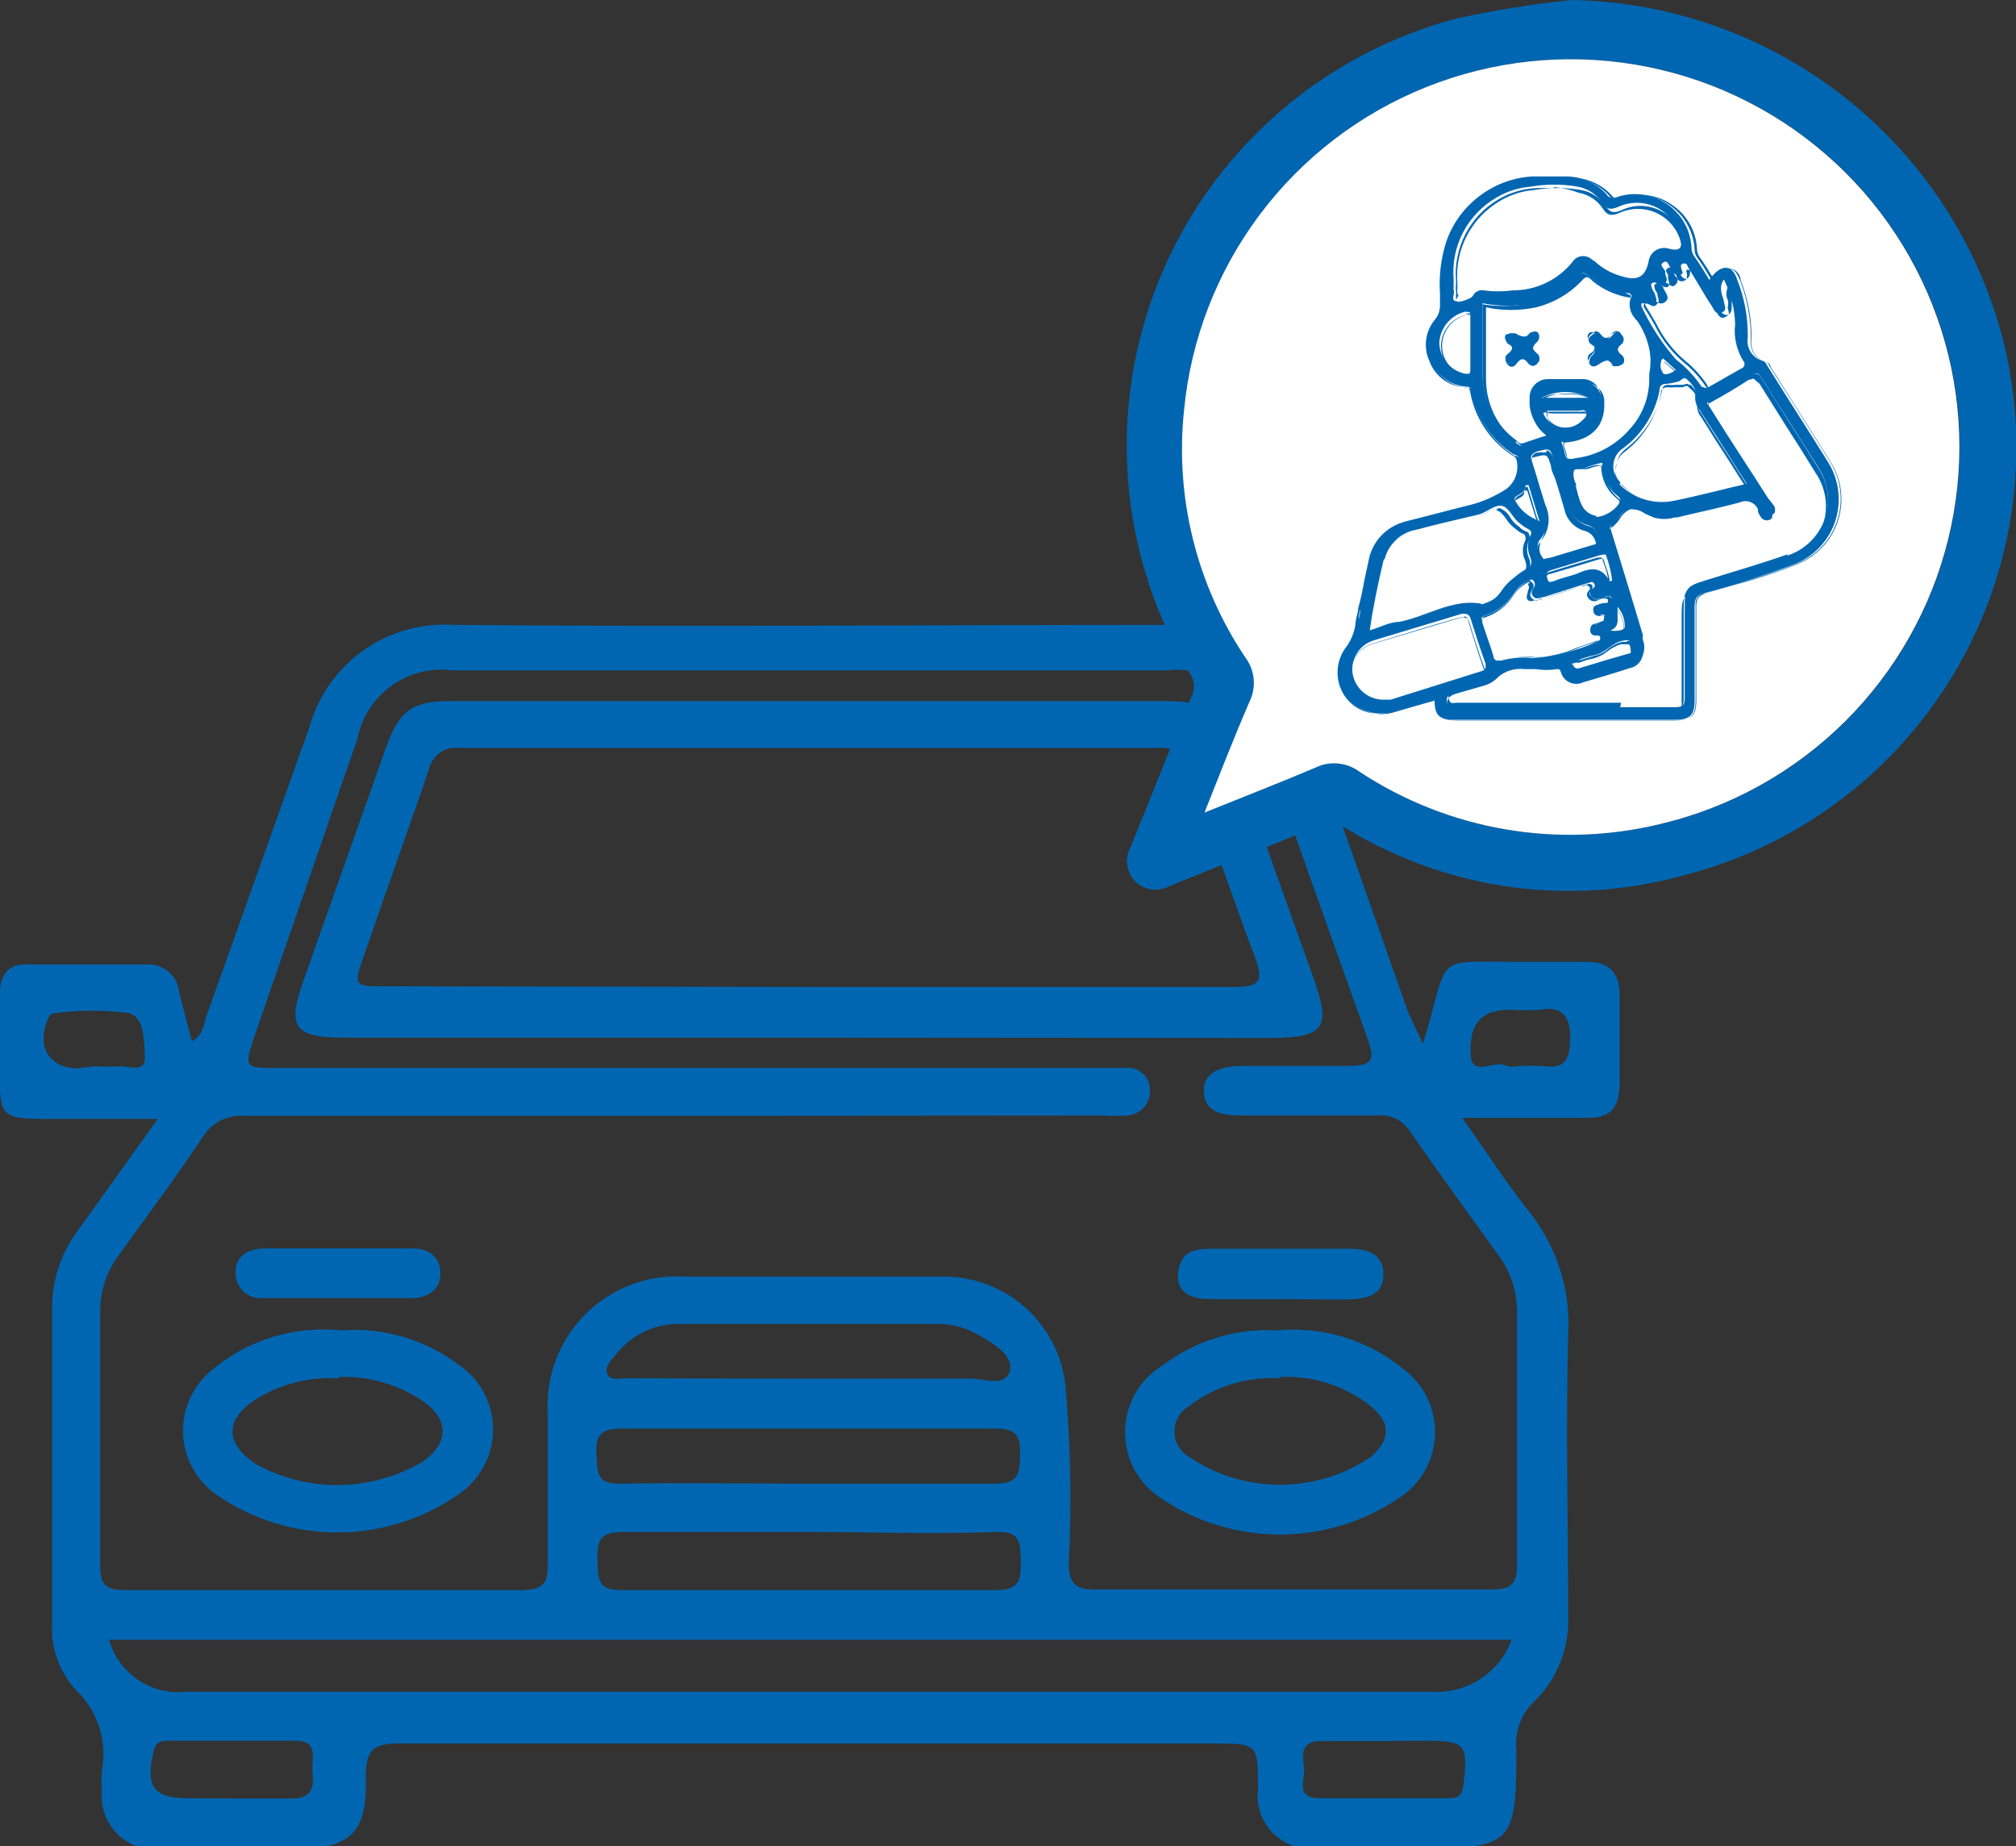 <svg xmlns="http://www.w3.org/2000/svg" width="166" height="152" viewBox="0 0 166 152" fill="none"><rect x="0" y="0" width="166" height="152" fill="#333333" stroke="none"/><g clip-path="url(#clip0_4_27)"><path d="M117.168 85.937C119.526 78.239 117.701 79.247 125.587 79.191C127.299 79.191 129.011 79.191 130.723 79.191C132.435 79.191 133.389 80.059 133.361 81.99C133.361 84.37 133.361 86.721 133.361 89.073C133.361 91.424 132.491 92.068 130.555 92.04C127.327 92.04 124.1 92.04 120.396 92.04C122.416 94.839 124.016 97.386 125.868 99.71C128.184 102.575 129.344 106.198 129.124 109.871C128.927 117.597 129.124 125.351 129.124 133.077C129.178 134.379 128.955 135.678 128.472 136.889C127.988 138.099 127.254 139.195 126.317 140.103C125.795 140.599 125.392 141.207 125.139 141.881C124.887 142.555 124.79 143.278 124.858 143.994C124.858 151.888 124.577 152.196 116.607 152.196H108.524C107.852 152.284 107.169 152.216 106.528 151.998C105.886 151.78 105.304 151.417 104.826 150.937C104.348 150.458 103.987 149.875 103.772 149.234C103.557 148.593 103.493 147.911 103.585 147.241C103.585 143.546 103.585 143.546 99.768 143.546C77.485 143.546 55.202 143.546 32.919 143.546C30.73 143.546 30.113 144.05 30.113 146.346C30.281 150.908 28.822 152.252 24.191 152.252H13.331C12.677 152.334 12.013 152.269 11.388 152.062C10.762 151.854 10.192 151.509 9.718 151.053C9.244 150.596 8.879 150.039 8.649 149.423C8.42 148.807 8.331 148.148 8.391 147.493C8.349 146.915 8.349 146.335 8.391 145.758C8.616 144.573 8.542 143.351 8.174 142.203C7.807 141.054 7.158 140.015 6.286 139.179C5.588 138.432 5.051 137.549 4.708 136.586C4.366 135.623 4.225 134.6 4.294 133.581C4.294 124.875 4.294 116.141 4.294 107.436C4.344 105.15 5.131 102.942 6.539 101.137L12.994 92.124H3.985C0.084 92.124 -0.028 91.984 -0.028 88.149C-0.028 86.105 -0.028 84.062 -0.028 82.046C-0.028 80.031 0.814 79.247 2.638 79.415C5.753 79.415 8.84 79.415 11.955 79.415C12.629 79.345 13.303 79.544 13.829 79.969C14.356 80.394 14.691 81.011 14.762 81.683C15.07 82.998 15.435 84.314 15.8 85.741C16.782 85.21 16.782 84.23 17.063 83.474C19.869 75.608 22.676 67.77 25.482 59.848C26.2 57.289 27.782 55.055 29.96 53.525C32.139 51.995 34.78 51.262 37.438 51.45C56.942 51.618 76.475 51.45 95.98 51.45C98.568 51.162 101.174 51.828 103.304 53.323C105.434 54.819 106.941 57.04 107.542 59.568C110.367 67.481 113.174 75.421 115.961 83.39L117.168 85.937ZM55.427 91.872C43.668 91.872 31.909 91.872 20.178 91.872C19.501 91.81 18.819 91.937 18.21 92.239C17.601 92.54 17.087 93.004 16.726 93.579C14.509 96.882 12.124 100.102 9.794 103.321C8.81 104.63 8.269 106.219 8.251 107.856C8.251 114.854 8.251 121.852 8.251 128.85C8.251 130.474 8.7 130.922 10.3 130.922C21.17 130.922 32.031 130.922 42.882 130.922C44.538 130.922 45.155 130.53 45.099 128.766C45.099 124.623 45.099 120.368 45.099 116.309C45.016 114.8 45.255 113.291 45.802 111.881C46.349 110.471 47.191 109.194 48.272 108.135C49.353 107.075 50.648 106.258 52.07 105.737C53.492 105.215 55.01 105.003 56.521 105.112C63.706 105.112 70.862 105.112 78.047 105.112C80.428 105.19 82.705 106.108 84.472 107.702C86.24 109.296 87.383 111.463 87.701 113.818C88.154 118.759 88.257 123.726 88.009 128.682C88.009 130.39 88.543 130.894 90.255 130.866C101.087 130.866 111.939 130.866 122.809 130.866C124.353 130.866 124.914 130.502 124.914 128.822C124.914 121.908 124.914 114.994 124.914 108.08C124.931 106.437 124.43 104.832 123.483 103.489C121.013 100.046 118.515 96.631 116.102 93.16C115.828 92.718 115.436 92.361 114.97 92.128C114.504 91.896 113.983 91.797 113.464 91.844C109.703 91.844 105.942 91.844 102.238 91.844C100.723 91.844 99.179 91.62 99.123 89.884C99.067 88.149 100.751 87.785 102.266 87.757C105.213 87.757 108.16 87.757 111.078 87.757C113.043 87.757 113.211 87.225 112.622 85.573C109.619 77.176 106.7 68.946 103.753 60.604C103.376 58.91 102.378 57.418 100.956 56.419C99.534 55.42 97.79 54.986 96.064 55.202H37.297C35.519 54.961 33.716 55.406 32.255 56.446C30.795 57.487 29.788 59.044 29.439 60.8C26.633 68.918 23.826 77.008 21.02 85.126C20.066 87.925 20.066 87.925 22.872 87.925H89.974C90.872 87.925 91.77 87.925 92.78 87.925C93.028 87.909 93.276 87.945 93.509 88.03C93.742 88.115 93.955 88.247 94.134 88.418C94.313 88.589 94.455 88.795 94.551 89.023C94.646 89.251 94.693 89.497 94.689 89.744C94.704 90.012 94.665 90.281 94.573 90.533C94.481 90.785 94.34 91.016 94.156 91.213C93.972 91.409 93.751 91.566 93.505 91.674C93.259 91.783 92.993 91.841 92.724 91.844C92.079 91.886 91.433 91.886 90.788 91.844L55.427 91.872ZM124.465 135.008H8.981C9.358 136.356 10.203 137.526 11.364 138.31C12.526 139.095 13.929 139.442 15.323 139.291H117.87C119.285 139.384 120.693 139.016 121.882 138.244C123.071 137.472 123.977 136.337 124.465 135.008ZM66.372 126.135C61.32 126.135 56.269 126.135 51.217 126.135C49.281 126.135 49.169 127.003 49.197 128.486C49.225 129.97 49.197 130.95 51.161 130.922C61.433 130.922 71.676 130.922 82.032 130.922C83.968 130.922 84.081 130.026 84.052 128.542C84.024 127.059 84.052 126.079 82.088 126.135C76.784 126.331 71.592 126.135 66.372 126.135ZM66.568 122.16C71.676 122.16 76.812 122.16 81.948 122.16C83.912 122.16 83.968 121.264 83.996 119.78C84.024 118.297 83.772 117.625 82.004 117.625C71.751 117.625 61.461 117.625 51.133 117.625C49.449 117.625 49.028 118.213 49.112 119.725C49.197 121.236 49.112 122.216 51.077 122.16C56.297 122.076 61.433 122.16 66.653 122.16H66.568ZM66.428 113.51C70.918 113.51 75.409 113.51 79.899 113.51C81.022 113.51 82.705 114.21 83.126 112.95C83.547 111.691 81.863 110.627 80.629 109.955C79.654 109.362 78.542 109.034 77.401 109.003H55.876C54.856 109.001 53.849 109.238 52.938 109.695C52.026 110.152 51.235 110.817 50.628 111.635C50.291 112.055 49.758 112.53 50.011 113.118C50.263 113.706 50.993 113.482 51.526 113.482L66.428 113.51ZM18.943 148.081C20.655 148.081 22.367 148.081 24.051 148.081C25.735 148.081 25.847 147.101 25.735 145.926C25.623 144.75 26.324 143.294 24.219 143.322H14.004C13.331 143.322 12.825 143.322 12.629 144.274C11.983 147.073 12.629 148.053 15.435 148.053L18.943 148.081ZM114.053 143.35H108.749C107.009 143.35 107.262 144.554 107.374 145.534C107.486 146.513 106.616 148.053 108.609 148.053H119.385C120.227 148.053 120.424 147.633 120.508 146.877C120.901 143.602 120.676 143.322 117.308 143.322L114.053 143.35ZM7.858 87.785C8.512 87.841 9.169 87.841 9.822 87.785C10.58 87.785 11.983 88.345 11.927 87.057C11.871 85.769 11.927 83.754 10.608 83.418C8.597 83.15 6.558 83.15 4.546 83.418C4.182 83.418 4.041 83.67 3.901 84.006C3.003 86.217 4.069 87.953 6.399 87.953L7.858 87.785ZM124.942 87.785C125.68 87.729 126.421 87.729 127.159 87.785C128.955 88.009 129.236 87.141 129.292 85.546C129.348 83.95 128.759 82.746 126.822 83.138C126.009 83.194 125.194 83.194 124.381 83.138C122.079 83.138 120.985 84.146 121.097 86.721C121.097 88.765 123.034 87.281 123.904 87.701C124.325 87.897 124.689 87.785 125.026 87.785H124.942Z" fill="#0066B1"></path><path d="M66.484 85.434H28.289C24.276 85.434 23.63 84.594 24.949 80.843L31.769 61.584C32.863 58.505 33.93 57.721 37.129 57.721H96.064C99.235 57.721 100.302 58.533 101.424 61.612C103.669 67.957 105.924 74.292 108.188 80.619C109.619 84.65 109.03 85.434 104.624 85.462L66.484 85.434ZM66.681 81.263C78.327 81.263 90.002 81.263 101.649 81.263C103.838 81.263 104.034 80.675 103.333 78.799C101.424 73.705 99.656 68.582 97.916 63.459C97.806 62.872 97.474 62.349 96.988 62C96.502 61.651 95.9 61.502 95.306 61.584C76.148 61.584 56.98 61.584 37.803 61.584C37.248 61.515 36.688 61.654 36.231 61.975C35.775 62.296 35.454 62.775 35.333 63.319C33.565 68.442 31.741 73.537 29.973 78.659C29.075 81.207 29.075 81.207 31.937 81.207L66.681 81.263Z" fill="#0066B1"></path><path d="M105.157 109.535C108.914 109.183 112.658 110.33 115.569 112.726C116.406 113.351 117.079 114.168 117.531 115.109C117.983 116.049 118.2 117.084 118.165 118.126C118.129 119.168 117.841 120.186 117.325 121.093C116.81 122 116.082 122.77 115.204 123.336C112.306 125.298 108.884 126.348 105.381 126.348C101.878 126.348 98.456 125.298 95.559 123.336C94.646 122.738 93.9 121.92 93.388 120.958C92.877 119.995 92.618 118.92 92.635 117.831C92.652 116.742 92.944 115.675 93.484 114.729C94.025 113.783 94.796 112.988 95.727 112.419C98.426 110.369 101.77 109.347 105.157 109.535ZM105.381 113.482C102.675 113.325 100.004 114.151 97.86 115.806C97.506 116.02 97.213 116.322 97.01 116.683C96.806 117.043 96.7 117.45 96.7 117.863C96.7 118.276 96.806 118.683 97.01 119.043C97.213 119.404 97.506 119.706 97.86 119.921C100.079 121.437 102.706 122.249 105.395 122.249C108.085 122.249 110.712 121.437 112.93 119.921C114.558 118.409 114.53 117.121 112.734 115.666C110.631 114.059 108.027 113.246 105.381 113.37V113.482Z" fill="#0066B1"></path><path d="M28.092 109.535C31.535 109.27 34.958 110.265 37.718 112.334C38.59 112.912 39.308 113.693 39.81 114.61C40.312 115.526 40.583 116.551 40.6 117.595C40.616 118.639 40.378 119.672 39.906 120.603C39.433 121.535 38.74 122.338 37.887 122.944C34.967 125.02 31.476 126.148 27.89 126.173C24.304 126.199 20.797 125.12 17.849 123.084C17.005 122.501 16.312 121.726 15.828 120.824C15.345 119.921 15.084 118.916 15.067 117.892C15.051 116.869 15.279 115.856 15.734 114.938C16.188 114.02 16.855 113.223 17.68 112.614C20.605 110.253 24.35 109.145 28.092 109.535ZM27.896 113.482C25.488 113.339 23.096 113.946 21.048 115.218C18.494 116.897 18.522 118.801 21.048 120.536C23.153 121.701 25.526 122.299 27.932 122.269C30.339 122.24 32.696 121.585 34.772 120.368C36.989 118.829 37.017 116.841 34.772 115.33C32.744 113.97 30.337 113.284 27.896 113.37V113.482Z" fill="#0066B1"></path><path d="M105.409 106.96C103.473 106.96 101.508 106.96 99.572 106.96C98.197 106.96 96.766 106.484 97.018 104.721C97.271 102.957 98.365 102.845 99.656 102.817H111.106C112.51 102.817 113.913 103.181 113.913 104.916C113.913 106.652 112.538 106.932 111.106 106.988C109.142 107.016 107.29 106.96 105.409 106.96Z" fill="#0066B1"></path><path d="M27.868 102.789C29.888 102.789 31.937 102.789 33.958 102.789C35.193 102.789 36.231 103.377 36.259 104.804C36.287 106.232 35.193 106.848 34.014 106.876C29.86 106.876 25.735 106.876 21.581 106.876C21.291 106.896 21 106.855 20.727 106.754C20.454 106.653 20.206 106.496 19.998 106.292C19.791 106.088 19.63 105.842 19.526 105.571C19.421 105.3 19.376 105.01 19.392 104.721C19.392 103.377 20.487 102.817 21.75 102.789C23.799 102.789 25.819 102.789 27.868 102.789Z" fill="#0066B1"></path><path d="M129.404 -1.52588e-05C137.745 0.145 145.797 3.072 152.277 8.312C158.757 13.553 163.292 20.806 165.158 28.916C167.219 38.142 165.601 47.804 160.646 55.86C155.691 63.916 147.788 69.734 138.609 72.081C134.001 73.356 129.181 73.681 124.442 73.036C119.704 72.391 115.147 70.79 111.05 68.33C110.641 68.054 110.166 67.89 109.673 67.856C109.181 67.822 108.687 67.918 108.244 68.134C104.315 69.758 100.33 71.325 96.373 72.921C95.936 73.173 95.432 73.284 94.929 73.239C94.427 73.194 93.951 72.995 93.566 72.669C93.168 72.291 92.907 71.791 92.826 71.248C92.744 70.706 92.847 70.151 93.117 69.674C94.801 65.587 96.401 61.444 98.113 57.329C98.262 57.028 98.328 56.693 98.303 56.358C98.279 56.023 98.164 55.701 97.972 55.425C95.06 50.583 93.317 45.13 92.882 39.5C92.447 33.869 93.332 28.215 95.466 22.984C97.601 17.754 100.927 13.091 105.181 9.364C109.434 5.637 114.499 2.948 119.975 1.512C123.088 0.836 126.236 0.331 129.404 -1.52588e-05ZM99.179 66.903C102.434 65.587 105.409 64.439 108.328 63.207C108.908 62.923 109.556 62.803 110.2 62.862C110.843 62.922 111.458 63.157 111.976 63.543C115.596 65.928 119.671 67.54 123.945 68.277C128.22 69.014 132.601 68.86 136.813 67.826C142.532 66.462 147.764 63.553 151.934 59.417C156.103 55.282 159.05 50.08 160.449 44.383C161.848 38.686 161.646 32.715 159.865 27.125C158.085 21.535 154.794 16.543 150.354 12.697C145.915 8.85 140.498 6.299 134.7 5.323C128.902 4.346 122.946 4.983 117.487 7.162C112.027 9.342 107.276 12.98 103.754 17.677C100.232 22.374 98.076 27.948 97.523 33.787C96.769 40.951 98.556 48.153 102.575 54.138C102.962 54.654 103.198 55.268 103.257 55.91C103.317 56.552 103.197 57.198 102.912 57.777C101.621 60.688 100.47 63.655 99.179 66.903Z" fill="#0066B1"></path><path d="M99.179 66.903C100.47 63.655 101.621 60.688 102.884 57.777C103.169 57.198 103.289 56.552 103.229 55.91C103.17 55.268 102.934 54.654 102.547 54.138C98.528 48.153 96.741 40.951 97.495 33.787C98.048 27.948 100.204 22.374 103.726 17.677C107.248 12.98 111.999 9.342 117.459 7.162C122.918 4.983 128.874 4.346 134.672 5.323C140.47 6.299 145.887 8.85 150.326 12.697C154.766 16.543 158.057 21.535 159.837 27.125C161.618 32.715 161.82 38.686 160.421 44.383C159.022 50.08 156.075 55.282 151.906 59.417C147.736 63.553 142.504 66.462 136.785 67.826C132.573 68.86 128.192 69.014 123.917 68.277C119.643 67.54 115.568 65.928 111.948 63.543C111.43 63.157 110.815 62.922 110.172 62.862C109.528 62.803 108.88 62.923 108.3 63.207C105.409 64.439 102.434 65.587 99.179 66.903Z" fill="white"></path><path d="M150.537 38.07C148.909 35.439 147.225 32.863 145.597 30.232C145.457 30.036 145.373 29.784 145.176 29.728C144.762 29.622 144.402 29.365 144.169 29.007C143.935 28.65 143.844 28.218 143.913 27.797C143.942 26.139 143.636 24.492 143.015 22.954C142.679 21.946 141.977 21.75 141.191 22.506C141.028 22.671 140.878 22.849 140.742 23.038C140.321 22.366 139.956 21.722 139.507 21.106C139.367 20.91 139.288 20.676 139.283 20.435C139.253 19.711 139.053 19.005 138.701 18.372C138.348 17.739 137.852 17.197 137.253 16.789C136.653 16.381 135.966 16.119 135.246 16.023C134.527 15.927 133.795 15.999 133.109 16.236C132.962 16.308 132.794 16.322 132.638 16.275C132.482 16.228 132.349 16.124 132.267 15.984C131.845 15.527 131.333 15.161 130.763 14.911C130.194 14.66 129.578 14.53 128.955 14.528C128.001 14.528 127.019 14.528 126.149 14.528C124.594 14.622 123.101 15.176 121.862 16.118C120.623 17.06 119.692 18.348 119.189 19.819C118.686 21.496 118.514 23.255 118.684 24.997C118.702 25.203 118.679 25.411 118.616 25.608C118.554 25.805 118.453 25.987 118.319 26.145C117.914 26.622 117.652 27.203 117.563 27.822C117.473 28.441 117.56 29.073 117.814 29.644C118.033 30.232 118.412 30.747 118.907 31.132C119.403 31.517 119.996 31.758 120.62 31.828C120.929 31.828 121.097 31.828 121.181 32.248C121.372 33.303 121.78 34.308 122.379 35.2C122.978 36.091 123.755 36.849 124.661 37.426C124.661 37.426 124.998 37.426 125.082 37.818C125.196 38.257 125.177 38.721 125.027 39.149C124.877 39.578 124.604 39.952 124.24 40.225C123.372 40.781 122.427 41.205 121.434 41.485L116.074 42.857C115.309 43.015 114.606 43.389 114.048 43.935C113.491 44.481 113.103 45.176 112.93 45.936C112.594 47.308 112.397 48.735 112.032 50.051C111.936 51.138 111.621 52.195 111.106 53.158C110.642 53.722 110.367 54.418 110.322 55.147C110.276 55.875 110.463 56.6 110.854 57.217C111.256 57.834 111.849 58.303 112.544 58.55C113.239 58.798 113.996 58.812 114.699 58.589L118.122 57.609C118.122 58.98 118.543 59.26 119.89 59.26H137.88C139.171 59.26 139.535 58.897 139.535 57.637C139.535 55.062 139.535 52.486 139.535 49.911C139.535 49.267 139.732 49.015 140.349 48.819C142.877 48.153 145.368 47.359 147.814 46.44C148.591 46.122 149.289 45.639 149.86 45.025C150.431 44.411 150.861 43.681 151.12 42.884C151.379 42.087 151.461 41.244 151.36 40.413C151.259 39.581 150.978 38.782 150.537 38.07ZM138.413 21.974C138.405 21.943 138.403 21.91 138.409 21.878C138.415 21.846 138.427 21.816 138.446 21.789C138.465 21.762 138.489 21.74 138.517 21.724C138.545 21.707 138.577 21.697 138.609 21.694C138.834 21.694 138.89 21.694 139.002 22.002L140.602 24.662L140.967 25.221C141.135 25.529 141.303 25.949 141.781 25.725C142.258 25.501 141.977 25.165 141.949 24.829C141.921 24.494 141.416 23.738 141.949 23.01C142.518 24.152 142.834 25.402 142.875 26.677C142.747 27.719 142.974 28.774 143.521 29.672C143.689 29.924 143.689 30.092 143.521 30.26L140.714 31.856C140.434 32.052 140.293 31.856 140.125 31.856C139.542 30.99 138.821 30.224 137.992 29.588C136.863 28.286 135.919 26.836 135.185 25.277C135.158 25.231 135.144 25.177 135.144 25.123C135.144 25.069 135.158 25.016 135.185 24.969C135.185 24.969 135.438 24.969 135.55 24.969C135.663 24.969 136.027 25.277 136.28 24.969C136.533 24.661 136.28 24.438 136.28 24.214L136.027 23.766C136.027 23.626 135.859 23.458 136.027 23.318C136.078 23.274 136.143 23.251 136.21 23.251C136.277 23.251 136.341 23.274 136.392 23.318C136.617 23.486 136.841 23.682 137.122 23.318C137.402 22.954 137.122 22.786 137.122 22.534V22.394C137.122 22.142 136.561 21.862 136.953 21.61C137.346 21.358 137.403 21.89 137.571 22.086C137.739 22.282 137.852 22.758 138.301 22.646C138.75 22.534 138.441 22.31 138.413 21.974ZM133.193 49.967C133.595 50.421 133.807 51.013 133.782 51.618C133.782 51.898 133.193 51.982 132.604 51.926C133.417 51.534 133.137 50.751 133.193 50.023V49.967ZM134.372 53.41C134.372 53.718 134.231 53.858 133.979 53.914L130.05 55.117C129.713 55.117 129.545 55.117 129.46 54.81C129.376 54.502 129.657 54.446 129.853 54.39C130.318 54.202 130.796 54.053 131.285 53.942C132.183 53.774 132.688 52.962 133.558 52.766C134.428 52.57 134.344 52.906 134.372 53.55V53.41ZM131.762 49.687C131.537 49.827 131.285 49.911 131.313 50.219C131.319 50.283 131.339 50.346 131.371 50.402C131.404 50.459 131.449 50.507 131.502 50.544C131.556 50.582 131.617 50.607 131.681 50.618C131.745 50.63 131.811 50.627 131.874 50.611C132.098 50.611 132.295 50.611 132.295 50.919C132.295 51.227 132.07 51.142 131.93 51.227L131.397 51.422C131.116 51.422 130.92 51.618 130.948 51.926C130.947 51.983 130.959 52.039 130.982 52.09C131.005 52.142 131.039 52.188 131.082 52.225C131.125 52.263 131.175 52.29 131.229 52.306C131.283 52.322 131.341 52.326 131.397 52.318C131.593 52.318 131.79 52.318 131.818 52.542C131.846 52.766 131.621 52.794 131.481 52.85C129.818 53.584 128.045 54.038 126.233 54.194C125.348 54.081 124.448 54.157 123.595 54.418C123.258 54.418 123.062 54.418 122.949 54.11C122.669 53.158 122.304 52.262 121.995 51.31C121.995 51.031 121.855 50.806 122.276 50.667C123.254 50.36 124.096 49.728 124.661 48.875C124.931 48.442 125.308 48.085 125.756 47.84C125.924 47.84 126.093 47.559 126.289 47.84C126.348 47.921 126.38 48.019 126.38 48.119C126.38 48.22 126.348 48.318 126.289 48.399C126.121 48.651 126.008 48.903 126.289 49.155C126.57 49.407 126.878 49.155 127.131 49.155L130.639 48.035C130.835 48.035 131.088 47.783 131.256 48.035C131.425 48.287 131.256 48.399 131.032 48.511C130.955 48.59 130.912 48.695 130.912 48.805C130.912 48.915 130.955 49.02 131.032 49.099C131.1 49.201 131.202 49.276 131.32 49.312C131.437 49.348 131.564 49.342 131.677 49.295C132.014 49.295 132.547 48.763 132.716 49.295C132.884 49.827 132.07 49.519 131.762 49.743V49.687ZM127.187 41.513C126.822 40.365 126.514 39.19 126.121 38.07C125.952 37.538 126.121 37.342 126.57 37.174C127.636 36.894 127.636 36.866 127.973 37.958C128.31 39.05 128.731 40.281 129.067 41.485C129.151 41.896 129.348 42.276 129.635 42.583C129.922 42.889 130.289 43.11 130.695 43.221C130.955 43.292 131.188 43.439 131.363 43.644C131.538 43.849 131.648 44.101 131.677 44.368C131.677 44.732 131.481 44.788 131.228 44.844L127.608 45.936C127.356 45.936 127.019 46.3 126.85 45.936C126.707 45.78 126.612 45.586 126.577 45.377C126.542 45.168 126.569 44.954 126.654 44.76C126.654 44.76 126.654 44.536 126.794 44.452C127.118 44.054 127.327 43.574 127.396 43.066C127.465 42.557 127.393 42.039 127.187 41.569V41.513ZM127.412 33.815H129.966C130.19 33.815 130.527 33.647 130.611 33.983C130.695 34.319 130.443 34.431 130.274 34.627C130.064 34.841 129.808 35.004 129.525 35.103C129.241 35.203 128.939 35.236 128.641 35.201C128.343 35.166 128.057 35.063 127.805 34.9C127.553 34.738 127.342 34.52 127.187 34.263C127.019 33.955 127.047 33.955 127.412 33.955V33.815ZM126.935 32.751C127.537 32.44 128.206 32.277 128.885 32.277C129.564 32.277 130.233 32.44 130.835 32.751H126.935ZM132.547 47.895C131.93 46.636 131.004 46.72 129.937 47.196C129.32 47.447 128.646 47.559 128.029 47.812C127.412 48.063 127.496 47.811 127.384 47.531C127.271 47.252 127.384 47.028 127.72 46.944L131.734 45.712C131.902 45.712 132.155 45.572 132.239 45.712C132.489 46.38 132.659 47.075 132.744 47.783L132.547 47.895ZM131.481 42.493C130.106 42.213 130.05 41.065 129.741 40.057C129.601 39.638 129.32 39.162 129.432 38.798C129.545 38.434 130.218 38.798 130.611 38.49C131.039 38.322 131.48 38.191 131.93 38.098C131.915 38.638 132.029 39.174 132.263 39.661C132.497 40.148 132.845 40.572 133.277 40.897C133.277 40.897 133.446 41.065 133.417 41.149C133.305 41.905 131.93 42.661 131.369 42.549L131.481 42.493ZM133.417 39.694C133.216 39.51 133.059 39.283 132.96 39.029C132.861 38.776 132.822 38.502 132.847 38.231C132.871 37.96 132.958 37.698 133.101 37.466C133.244 37.234 133.439 37.039 133.67 36.894C135.214 35.739 136.274 34.053 136.645 32.163C136.645 31.8 136.785 31.604 137.206 31.604C137.51 31.575 137.81 31.519 138.104 31.436C138.385 31.436 138.609 30.932 138.918 31.24C139.227 31.548 139.704 31.968 139.592 32.527C139.563 32.747 139.581 32.969 139.644 33.181C139.707 33.394 139.813 33.59 139.956 33.759L143.829 39.833C141.752 40.309 139.788 40.841 137.823 41.233C137.013 41.398 136.174 41.356 135.384 41.112C134.594 40.867 133.879 40.427 133.305 39.833L133.417 39.694ZM136.925 29.504L137.992 30.456C137.655 30.708 137.15 30.932 136.925 30.736C136.821 30.576 136.757 30.393 136.737 30.204C136.718 30.014 136.744 29.822 136.813 29.644L136.925 29.504ZM121.069 28.217V30.4C121.069 30.736 121.069 30.82 120.62 30.764C120.026 30.642 119.492 30.319 119.109 29.849C118.725 29.38 118.516 28.794 118.515 28.189C118.556 27.601 118.781 27.041 119.159 26.589C119.537 26.137 120.048 25.815 120.62 25.669C121.041 25.669 121.097 25.669 121.069 26.117V28.217ZM121.378 24.242C121.378 24.242 121.209 24.466 121.097 24.522C120.985 24.578 120.227 24.969 119.834 24.801C119.441 24.634 119.834 24.186 119.694 23.878V23.01C119.578 21.666 119.85 20.318 120.476 19.123C121.102 17.927 122.058 16.936 123.23 16.264C124.084 15.754 125.045 15.448 126.037 15.368C127.318 15.144 128.628 15.144 129.909 15.368C130.317 15.442 130.706 15.597 131.053 15.823C131.4 16.049 131.698 16.341 131.93 16.684C132.295 17.299 132.66 17.271 133.277 17.02C133.759 16.803 134.283 16.693 134.812 16.698C135.341 16.704 135.863 16.824 136.341 17.05C136.818 17.276 137.241 17.604 137.58 18.009C137.918 18.415 138.164 18.889 138.301 19.399C138.637 20.463 138.301 20.715 137.375 20.463C137.197 20.413 137.011 20.402 136.829 20.43C136.646 20.458 136.472 20.524 136.318 20.625C136.164 20.726 136.033 20.859 135.935 21.014C135.836 21.169 135.772 21.344 135.747 21.526C135.522 22.702 134.905 23.122 133.782 22.814C132.847 22.59 131.975 22.16 131.228 21.554C131.134 21.41 131.005 21.291 130.853 21.209C130.701 21.127 130.531 21.084 130.358 21.084C130.186 21.084 130.016 21.127 129.864 21.209C129.712 21.291 129.583 21.41 129.488 21.554C128.898 22.294 128.146 22.89 127.29 23.297C126.434 23.704 125.497 23.913 124.549 23.906C123.767 24.016 122.974 24.016 122.192 23.906C122.006 23.87 121.814 23.897 121.646 23.983C121.478 24.07 121.344 24.21 121.266 24.382L121.378 24.242ZM124.886 36.279C124.036 35.67 123.34 34.873 122.853 33.95C122.366 33.026 122.101 32.003 122.079 30.96C122.079 28.972 122.079 27.013 122.079 24.969C123.442 25.236 124.843 25.236 126.205 24.969C127.639 24.627 128.938 23.867 129.937 22.786C130.246 22.45 130.415 22.31 130.864 22.786C131.715 23.478 132.729 23.94 133.81 24.13C134.203 24.13 134.456 24.13 134.287 24.745C134.119 25.361 134.484 26.033 134.877 26.509C135.362 27.249 135.694 28.079 135.853 28.949C136.012 29.819 135.995 30.712 135.803 31.576C135.721 33.025 135.136 34.401 134.147 35.467C132.986 36.787 131.377 37.635 129.629 37.846C129.208 37.846 128.927 37.846 128.843 37.314C128.78 36.998 128.686 36.688 128.562 36.39C130.807 36.222 131.986 35.019 131.874 33.031C131.887 32.82 131.854 32.608 131.777 32.41C131.701 32.212 131.583 32.033 131.431 31.885C131.28 31.736 131.098 31.622 130.899 31.549C130.699 31.477 130.486 31.447 130.274 31.464H127.636C127.424 31.451 127.212 31.484 127.013 31.56C126.815 31.636 126.635 31.754 126.487 31.905C126.338 32.056 126.223 32.237 126.15 32.437C126.077 32.636 126.048 32.848 126.065 33.059C126.012 33.656 126.132 34.255 126.411 34.786C126.689 35.317 127.115 35.757 127.636 36.054L125.587 36.754C125.138 36.754 124.97 36.558 124.774 36.418L124.886 36.279ZM125.644 39.946H125.868L126.766 42.913L126.233 42.661C125.652 42.36 125.166 41.905 124.83 41.345C124.325 40.701 125.587 40.841 125.587 40.086L125.644 39.946ZM114.025 45.992C114.184 45.387 114.515 44.84 114.978 44.418C115.441 43.996 116.016 43.716 116.635 43.613C118.291 43.165 120.003 42.773 121.687 42.381C122.416 42.213 123.062 41.513 123.679 41.653C124.297 41.793 124.549 42.689 125.167 43.109C125.354 43.274 125.561 43.415 125.784 43.529C126.093 43.697 126.177 43.837 125.98 44.172C125.87 44.434 125.813 44.715 125.813 44.998C125.813 45.282 125.87 45.562 125.98 45.824C126.205 46.384 126.121 46.692 125.559 46.916C124.925 47.289 124.379 47.795 123.96 48.399C123.546 49.016 122.931 49.471 122.22 49.687C122.22 49.687 122.023 49.827 121.911 49.687C119.498 49.323 117.477 50.751 115.232 51.199C114.446 51.199 113.66 51.646 112.79 51.898C113.043 50.051 113.464 48.091 113.913 46.132L114.025 45.992ZM114.502 57.609H113.913C113.317 57.607 112.74 57.4 112.279 57.023C111.819 56.645 111.504 56.12 111.387 55.537C111.283 54.947 111.396 54.339 111.705 53.824C112.015 53.31 112.499 52.925 113.071 52.738L120.396 50.527C120.704 50.527 120.929 50.527 121.069 50.863C121.462 52.122 121.883 53.41 122.332 54.67C122.332 55.006 122.332 55.145 122.079 55.229L114.502 57.609ZM147.225 45.628C144.952 46.44 142.651 47.084 140.349 47.812C138.89 48.259 138.722 48.455 138.722 50.023C138.722 52.514 138.722 54.978 138.722 57.469C138.722 58.057 138.553 58.225 137.964 58.225H119.975C119.638 58.225 119.217 58.225 119.133 57.777C119.049 57.329 119.413 57.105 119.806 56.993L122.136 56.293C122.614 56.17 123.044 55.907 123.37 55.537C124.033 55.054 124.857 54.844 125.672 54.95C126.517 55.021 127.369 54.964 128.197 54.782C128.45 54.782 128.506 54.782 128.618 55.061C128.67 55.245 128.761 55.415 128.885 55.56C129.008 55.705 129.163 55.822 129.336 55.902C129.509 55.982 129.698 56.023 129.889 56.023C130.08 56.023 130.269 55.981 130.443 55.901L134.315 54.726C134.51 54.689 134.693 54.609 134.851 54.49C135.009 54.372 135.138 54.219 135.227 54.043C135.317 53.867 135.365 53.673 135.367 53.476C135.37 53.279 135.327 53.084 135.242 52.906C134.372 49.967 133.502 47 132.575 44.06C132.575 43.641 132.435 43.361 132.856 43.081C133.277 42.801 133.754 41.793 134.315 41.653C134.877 41.513 135.578 42.101 136.252 42.325C136.877 42.491 137.535 42.491 138.16 42.325C139.872 41.933 141.612 41.569 143.324 41.121C144.026 40.925 144.447 41.121 144.812 41.681C145.176 42.241 145.232 42.857 145.878 42.437C146.523 42.017 145.878 41.541 145.569 41.177C143.998 38.658 142.398 36.194 140.798 33.703C140.49 33.283 140.462 33.059 140.995 32.779C142.061 32.192 143.128 31.576 144.166 30.904C144.643 30.596 144.812 30.736 145.064 31.128C146.58 33.563 148.151 35.971 149.667 38.406C150.096 39.031 150.373 39.747 150.475 40.498C150.577 41.249 150.5 42.014 150.252 42.73C150.003 43.446 149.59 44.094 149.045 44.621C148.5 45.149 147.838 45.542 147.113 45.768L147.225 45.628Z" fill="#0066B1"></path><path d="M137.936 59.316H119.975C118.628 59.316 118.319 59.008 118.207 57.665L117.196 57.945L114.783 58.645C114.079 58.863 113.324 58.847 112.631 58.599C111.937 58.352 111.343 57.887 110.938 57.273C110.534 56.652 110.338 55.919 110.378 55.179C110.419 54.44 110.693 53.732 111.162 53.158C111.594 52.538 111.846 51.812 111.892 51.059C111.892 50.723 111.892 50.387 112.089 50.051C112.285 49.715 112.453 48.539 112.594 47.783C112.734 47.028 112.846 46.58 112.987 45.964C113.159 45.204 113.547 44.509 114.104 43.963C114.662 43.417 115.365 43.043 116.13 42.885C117.477 42.521 118.936 42.157 120.171 41.849L121.518 41.513C122.514 41.23 123.461 40.796 124.325 40.225C124.686 39.958 124.958 39.587 125.103 39.162C125.249 38.737 125.261 38.278 125.138 37.846C125.084 37.714 124.984 37.605 124.858 37.538H124.717C123.814 36.957 123.04 36.198 122.441 35.307C121.843 34.417 121.433 33.414 121.238 32.359C121.238 31.968 121.013 31.94 120.704 31.912C120.079 31.846 119.484 31.606 118.988 31.22C118.492 30.834 118.115 30.317 117.898 29.728C117.641 29.155 117.555 28.521 117.65 27.901C117.744 27.28 118.016 26.7 118.431 26.229C118.672 25.895 118.8 25.493 118.796 25.081C118.796 24.802 118.796 24.494 118.796 24.186C118.684 22.739 118.856 21.284 119.301 19.903C119.806 18.428 120.741 17.137 121.986 16.194C123.231 15.252 124.729 14.701 126.289 14.612C127.074 14.57 127.861 14.57 128.646 14.612H129.18C129.803 14.626 130.417 14.764 130.986 15.019C131.555 15.274 132.067 15.64 132.491 16.096C132.578 16.231 132.711 16.331 132.865 16.378C133.02 16.424 133.186 16.413 133.333 16.348C133.99 16.102 134.696 16.015 135.394 16.093C136.091 16.171 136.76 16.412 137.346 16.796C137.983 17.203 138.514 17.756 138.895 18.408C139.275 19.06 139.495 19.793 139.535 20.547C139.531 20.79 139.61 21.027 139.76 21.218C140.072 21.651 140.363 22.1 140.63 22.562L140.967 23.122L141.107 22.954C141.194 22.82 141.298 22.698 141.416 22.59C141.545 22.437 141.71 22.319 141.896 22.246C142.082 22.172 142.283 22.146 142.482 22.17C142.819 22.17 143.071 22.562 143.268 23.066C143.872 24.609 144.177 26.252 144.166 27.909C144.102 28.325 144.191 28.751 144.419 29.107C144.646 29.462 144.995 29.723 145.401 29.84C145.569 29.84 145.653 30.036 145.738 30.204L147.674 33.227L150.705 38.042C151.15 38.761 151.431 39.567 151.529 40.406C151.626 41.245 151.538 42.094 151.271 42.895C151.003 43.697 150.562 44.429 149.98 45.042C149.397 45.654 148.687 46.131 147.899 46.44C146.185 47.114 144.433 47.684 142.65 48.147L140.433 48.819C140.309 48.833 140.188 48.871 140.079 48.933C139.97 48.995 139.874 49.078 139.798 49.177C139.722 49.277 139.667 49.39 139.636 49.512C139.605 49.633 139.6 49.759 139.62 49.883C139.62 51.898 139.62 53.942 139.62 55.901V57.581C139.62 58.953 139.255 59.316 137.936 59.316ZM118.291 57.637C118.291 59.009 118.684 59.288 120.031 59.288H138.02C139.311 59.288 139.676 58.925 139.676 57.637V55.957C139.676 53.998 139.676 51.954 139.676 49.939C139.676 49.295 139.872 49.043 140.518 48.819L142.735 48.175C144.509 47.716 146.252 47.146 147.955 46.468C148.743 46.159 149.453 45.682 150.036 45.07C150.618 44.457 151.059 43.724 151.327 42.923C151.595 42.123 151.683 41.273 151.585 40.434C151.487 39.595 151.206 38.788 150.761 38.07L147.73 33.255L145.794 30.204C145.794 30.036 145.625 29.868 145.457 29.84C145.042 29.728 144.685 29.464 144.456 29.101C144.227 28.738 144.144 28.302 144.222 27.881C144.236 26.233 143.931 24.598 143.324 23.066C143.318 22.854 143.243 22.65 143.111 22.484C142.979 22.318 142.796 22.2 142.591 22.146C142.385 22.093 142.168 22.107 141.971 22.187C141.775 22.267 141.609 22.408 141.5 22.59C141.4 22.706 141.306 22.828 141.219 22.954V23.122L140.854 22.562C140.587 22.1 140.297 21.651 139.984 21.218C139.832 21.016 139.744 20.772 139.732 20.519C139.702 19.77 139.489 19.04 139.112 18.391C138.736 17.742 138.207 17.195 137.571 16.796C136.992 16.405 136.328 16.161 135.634 16.083C134.94 16.005 134.237 16.096 133.586 16.348C133.434 16.415 133.264 16.427 133.105 16.381C132.945 16.334 132.808 16.234 132.716 16.096C132.302 15.637 131.795 15.27 131.23 15.019C130.664 14.768 130.051 14.639 129.432 14.64H128.394C127.609 14.598 126.822 14.598 126.037 14.64C124.479 14.727 122.983 15.277 121.743 16.221C120.502 17.164 119.573 18.456 119.077 19.931C118.643 21.305 118.472 22.748 118.571 24.186C118.571 24.494 118.571 24.802 118.571 25.081C118.586 25.503 118.457 25.917 118.207 26.257C117.795 26.725 117.528 27.302 117.438 27.918C117.349 28.534 117.44 29.163 117.701 29.728C117.914 30.317 118.291 30.834 118.788 31.216C119.286 31.598 119.882 31.83 120.508 31.884C120.845 31.884 121.013 31.884 121.069 32.331C121.265 33.386 121.674 34.389 122.273 35.279C122.871 36.17 123.646 36.929 124.549 37.51C124.621 37.533 124.687 37.573 124.741 37.627C124.795 37.681 124.835 37.746 124.858 37.818C124.981 38.259 124.969 38.726 124.824 39.16C124.679 39.594 124.407 39.975 124.044 40.253C123.176 40.816 122.231 41.25 121.238 41.541L119.89 41.877L115.877 42.913C115.114 43.066 114.412 43.435 113.855 43.976C113.297 44.517 112.908 45.208 112.734 45.964C112.594 46.58 112.481 47.196 112.341 47.783C112.213 48.557 112.045 49.323 111.836 50.079C111.836 50.387 111.696 50.751 111.64 51.087C111.594 51.84 111.341 52.566 110.91 53.186C110.449 53.753 110.18 54.451 110.14 55.179C110.099 55.908 110.29 56.631 110.685 57.245C111.086 57.856 111.675 58.321 112.363 58.568C113.052 58.816 113.803 58.833 114.502 58.617L116.916 57.917L117.926 57.637H118.291ZM137.936 58.393H119.834C119.526 58.393 119.217 58.393 119.161 57.945C119.105 57.497 119.469 57.245 119.834 57.133L120.508 56.937L122.164 56.461C122.638 56.331 123.067 56.069 123.398 55.705C123.69 55.467 124.026 55.29 124.388 55.184C124.75 55.078 125.129 55.046 125.503 55.09H126.429C127.024 55.186 127.631 55.186 128.226 55.09C128.394 55.09 128.45 55.09 128.534 55.37C128.589 55.551 128.682 55.718 128.807 55.86C128.932 56.002 129.087 56.115 129.26 56.192C129.433 56.269 129.621 56.308 129.81 56.306C130 56.304 130.187 56.262 130.358 56.181C131.762 55.761 133.025 55.398 134.203 55.006C134.396 54.971 134.579 54.894 134.737 54.779C134.896 54.664 135.026 54.514 135.118 54.342C135.21 54.169 135.261 53.978 135.268 53.782C135.275 53.587 135.237 53.393 135.157 53.214L135.017 52.794C134.203 49.995 133.361 47.196 132.491 44.396C132.351 43.948 132.351 43.669 132.772 43.389C133.028 43.185 133.246 42.939 133.417 42.661C133.606 42.34 133.891 42.085 134.231 41.933C134.673 41.906 135.11 42.034 135.466 42.297L136.168 42.605C136.726 42.772 137.321 42.772 137.88 42.605H138.076L138.778 42.437C140.237 42.101 141.752 41.765 143.24 41.373C143.376 41.308 143.523 41.271 143.674 41.264C143.825 41.257 143.975 41.28 144.117 41.332C144.258 41.384 144.388 41.464 144.497 41.568C144.607 41.671 144.695 41.795 144.755 41.933V42.157C144.896 42.437 145.036 42.745 145.289 42.801C145.35 42.83 145.417 42.846 145.485 42.846C145.553 42.846 145.62 42.83 145.681 42.801C145.85 42.801 145.934 42.605 145.934 42.493C145.934 42.381 145.766 42.045 145.597 41.849L145.373 41.569C143.885 39.218 142.342 36.782 140.602 34.123C140.47 33.956 140.401 33.748 140.405 33.535C140.483 33.367 140.624 33.236 140.798 33.171C141.893 32.583 142.959 31.94 143.998 31.268C144.222 31.268 144.362 31.072 144.503 31.268C144.643 31.464 144.783 31.436 144.924 31.66L147.085 35.103C147.899 36.362 148.712 37.65 149.498 38.938C149.928 39.563 150.205 40.279 150.306 41.03C150.408 41.781 150.332 42.545 150.083 43.261C149.835 43.978 149.421 44.626 148.876 45.153C148.331 45.681 147.669 46.074 146.944 46.3C145.345 46.888 143.689 47.392 142.089 47.867L140.069 48.483C138.609 48.959 138.469 49.127 138.469 50.695V58.141C138.512 58.238 138.535 58.343 138.535 58.449C138.535 58.555 138.512 58.66 138.469 58.757C138.355 58.739 138.246 58.698 138.149 58.635C138.052 58.572 137.97 58.489 137.908 58.393H137.936ZM133.389 58.393H137.936C138.036 58.403 138.137 58.394 138.233 58.365C138.33 58.336 138.419 58.288 138.497 58.225C138.497 58.225 138.637 57.945 138.637 57.637C138.637 55.817 138.637 53.998 138.637 52.206V50.191C138.637 48.623 138.778 48.427 140.265 47.951L142.258 47.336C143.885 46.86 145.541 46.356 147.141 45.768C147.862 45.546 148.521 45.157 149.063 44.634C149.606 44.11 150.017 43.466 150.263 42.754C150.509 42.043 150.583 41.283 150.48 40.537C150.376 39.791 150.097 39.08 149.667 38.462C148.881 37.174 148.067 35.887 147.253 34.627L145.092 31.184C144.952 30.96 144.84 30.82 144.699 30.792C144.545 30.736 144.376 30.736 144.222 30.792C143.156 31.464 142.089 32.108 141.023 32.695C140.798 32.695 140.658 32.919 140.63 33.059C140.632 33.254 140.701 33.442 140.826 33.591C142.566 36.391 144.11 38.686 145.597 41.037L145.822 41.317C145.99 41.541 146.187 41.737 146.159 41.989C146.13 42.241 146.159 42.213 145.906 42.325C145.835 42.356 145.759 42.372 145.681 42.372C145.604 42.372 145.528 42.356 145.457 42.325C145.204 42.325 145.064 41.933 144.924 41.681V41.457C144.587 40.841 144.194 40.701 143.436 40.897C141.977 41.289 140.462 41.625 139.002 41.961L138.272 42.129H138.076C137.508 42.297 136.904 42.297 136.336 42.129L135.634 41.821C135.331 41.623 134.985 41.498 134.624 41.457H134.428C134.119 41.457 133.894 41.849 133.642 42.185C133.463 42.466 133.234 42.712 132.968 42.913C132.575 43.165 132.575 43.417 132.716 43.864C133.586 46.664 134.428 49.463 135.27 52.262V52.682C135.355 52.862 135.397 53.059 135.393 53.258C135.389 53.457 135.338 53.652 135.246 53.829C135.154 54.005 135.021 54.157 134.86 54.274C134.699 54.391 134.512 54.469 134.315 54.502C133.137 54.894 131.874 55.258 130.443 55.677C130.268 55.763 130.076 55.808 129.882 55.811C129.688 55.813 129.495 55.773 129.318 55.693C129.141 55.612 128.984 55.494 128.858 55.346C128.732 55.199 128.641 55.025 128.59 54.838C128.59 54.67 128.422 54.53 128.197 54.614C127.603 54.71 126.996 54.71 126.401 54.614H125.587C125.22 54.57 124.847 54.6 124.49 54.7C124.134 54.801 123.801 54.972 123.511 55.202C123.184 55.576 122.755 55.848 122.276 55.985L120.592 56.461L119.919 56.685C119.554 56.685 119.189 56.881 119.273 57.441C119.357 58.001 119.61 57.889 119.919 57.861H133.474L133.389 58.393ZM113.744 57.917C113.149 57.908 112.575 57.694 112.12 57.311C111.665 56.928 111.357 56.401 111.247 55.817C111.149 55.227 111.264 54.622 111.573 54.109C111.881 53.596 112.362 53.209 112.93 53.018L117.898 51.507L120.227 50.835C120.592 50.835 120.817 50.835 120.957 51.143C121.322 52.346 121.715 53.606 122.22 54.978C122.248 55.039 122.262 55.106 122.262 55.174C122.262 55.241 122.248 55.308 122.22 55.37C122.22 55.37 122.22 55.509 121.939 55.565L118.796 56.489L114.362 57.777H113.969H113.744V57.917ZM120.536 50.863H120.255L117.898 51.562L112.93 53.046C112.364 53.238 111.886 53.626 111.582 54.139C111.278 54.653 111.169 55.258 111.275 55.845C111.389 56.419 111.696 56.937 112.145 57.313C112.594 57.69 113.158 57.903 113.744 57.917H113.969H114.362L118.796 56.629L121.939 55.705C122.079 55.705 122.164 55.705 122.192 55.51C122.22 55.313 122.192 55.342 122.192 55.146C121.715 53.774 121.322 52.542 120.957 51.339C120.873 50.891 120.732 50.751 120.564 50.751L120.536 50.863ZM129.825 55.285H129.629C129.571 55.254 129.521 55.21 129.482 55.157C129.443 55.103 129.417 55.042 129.404 54.978C129.404 54.698 129.545 54.614 129.741 54.558H130.05C130.411 54.407 130.787 54.294 131.172 54.222C131.603 54.112 132.005 53.912 132.351 53.634C132.68 53.378 133.05 53.18 133.445 53.046C133.754 53.046 133.951 53.046 134.091 53.046C134.231 53.046 134.259 53.382 134.287 53.662C134.315 53.942 134.091 54.11 133.866 54.194L132.07 54.726L129.937 55.37L129.825 55.285ZM133.866 52.85H133.53C133.131 52.962 132.759 53.153 132.435 53.41C132.103 53.709 131.695 53.912 131.256 53.998L130.162 54.334H129.825C129.657 54.334 129.46 54.334 129.516 54.726C129.533 54.785 129.561 54.841 129.599 54.889C129.638 54.937 129.686 54.977 129.741 55.006C129.793 55.033 129.851 55.047 129.909 55.047C129.968 55.047 130.026 55.033 130.078 55.006L132.211 54.362L134.035 53.83C134.259 53.83 134.484 53.634 134.428 53.326C134.428 53.046 134.428 52.822 134.231 52.738C134.153 52.736 134.075 52.755 134.007 52.794L133.866 52.85ZM123.286 54.614H123.118C123.002 54.523 122.922 54.394 122.893 54.25C122.725 53.662 122.5 53.046 122.304 52.486L121.967 51.478C121.967 51.311 121.967 51.17 121.967 51.031C121.997 50.974 122.041 50.926 122.095 50.891C122.149 50.857 122.212 50.837 122.276 50.835C123.248 50.516 124.08 49.873 124.633 49.015C124.923 48.589 125.307 48.234 125.756 47.979C125.756 47.979 126.036 47.812 126.177 47.979C126.246 48.056 126.284 48.156 126.284 48.259C126.284 48.363 126.246 48.462 126.177 48.539C126.008 48.819 125.896 49.043 126.177 49.295C126.457 49.547 126.626 49.435 126.85 49.295H127.019L128.955 48.651L130.527 48.147C130.695 48.147 130.892 47.979 131.06 48.147C131.228 48.315 131.06 48.455 131.06 48.567C130.836 48.763 130.807 48.931 131.06 49.127C131.128 49.229 131.23 49.304 131.348 49.34C131.465 49.376 131.592 49.37 131.705 49.323L132.014 49.183C132.239 49.183 132.463 48.959 132.604 49.183C132.637 49.2 132.667 49.224 132.691 49.253C132.715 49.282 132.733 49.315 132.744 49.351C132.771 49.398 132.785 49.451 132.785 49.505C132.785 49.559 132.771 49.612 132.744 49.659C132.613 49.778 132.444 49.847 132.267 49.855C132.137 49.835 132.004 49.835 131.874 49.855C131.705 49.855 131.509 50.051 131.565 50.303C131.621 50.555 131.762 50.695 132.07 50.695C132.115 50.676 132.162 50.667 132.211 50.667C132.259 50.667 132.306 50.676 132.351 50.695C132.371 50.768 132.371 50.845 132.351 50.919C132.351 51.087 132.351 51.142 132.07 51.199C131.931 51.279 131.779 51.336 131.621 51.366C131.303 51.366 131.163 51.535 131.2 51.87C131.195 51.926 131.203 51.981 131.223 52.033C131.243 52.085 131.274 52.131 131.315 52.169C131.355 52.207 131.404 52.235 131.457 52.251C131.51 52.267 131.566 52.271 131.621 52.262C131.79 52.262 131.958 52.262 131.986 52.486C132.014 52.71 131.818 52.766 131.677 52.794C131.116 52.942 130.564 53.119 130.022 53.326C128.894 53.84 127.669 54.108 126.429 54.11C125.551 54.002 124.66 54.088 123.819 54.362L123.286 54.614ZM126.093 47.812C126 47.793 125.905 47.793 125.812 47.812C125.377 48.074 125.003 48.427 124.717 48.847C124.154 49.707 123.312 50.349 122.332 50.667C122.273 50.674 122.216 50.696 122.167 50.73C122.118 50.764 122.078 50.809 122.051 50.863C122.051 50.863 122.051 51.115 122.051 51.255L122.388 52.262C122.585 52.85 122.809 53.438 122.978 54.054C122.978 54.25 123.118 54.362 123.202 54.39C123.286 54.418 123.426 54.39 123.623 54.39C124.474 54.118 125.374 54.032 126.261 54.138H126.598C127.721 54.054 128.822 53.779 129.853 53.326L131.481 52.766C131.621 52.766 131.79 52.766 131.762 52.486C131.734 52.206 131.593 52.29 131.425 52.29C131.366 52.299 131.307 52.294 131.25 52.277C131.194 52.259 131.142 52.229 131.099 52.188C131.055 52.148 131.022 52.099 131.001 52.044C130.979 51.989 130.971 51.929 130.976 51.87C130.976 51.59 130.976 51.423 131.397 51.339C131.552 51.3 131.703 51.243 131.846 51.171C131.846 51.171 132.098 51.171 132.07 50.919C132.09 50.855 132.09 50.786 132.07 50.723C131.961 50.686 131.843 50.686 131.734 50.723C131.425 50.723 131.228 50.583 131.2 50.303C131.172 50.023 131.2 49.911 131.509 49.799H131.93C132.126 49.799 132.323 49.799 132.379 49.603C132.435 49.407 132.379 49.435 132.379 49.323C132.199 49.251 131.998 49.251 131.818 49.323L131.481 49.463C131.363 49.511 131.232 49.519 131.11 49.483C130.987 49.447 130.881 49.371 130.807 49.267C130.765 49.228 130.731 49.18 130.708 49.127C130.685 49.074 130.673 49.017 130.673 48.959C130.673 48.901 130.685 48.844 130.708 48.791C130.731 48.738 130.765 48.691 130.807 48.651C130.807 48.651 131.06 48.455 130.807 48.259C130.555 48.063 130.499 48.259 130.33 48.259H130.19L128.618 48.791L126.682 49.407H126.514C126.289 49.407 126.036 49.603 125.812 49.407C125.587 49.211 125.812 48.875 125.812 48.623C125.865 48.545 125.893 48.452 125.893 48.357C125.893 48.263 125.865 48.17 125.812 48.091L126.149 47.755L126.093 47.812ZM112.51 52.234C112.65 51.647 112.762 51.087 112.902 50.499C113.211 49.015 113.52 47.7 113.857 46.216C114.004 45.602 114.331 45.046 114.796 44.617C115.26 44.189 115.842 43.907 116.467 43.809L121.518 42.577C121.813 42.491 122.096 42.369 122.36 42.213C122.696 41.974 123.098 41.847 123.511 41.849C123.872 41.994 124.17 42.262 124.353 42.605C124.522 42.876 124.741 43.113 124.998 43.305C125.085 43.355 125.162 43.421 125.223 43.501C125.347 43.594 125.478 43.679 125.616 43.752C125.812 43.752 125.896 43.92 125.924 44.032C125.969 44.159 125.969 44.297 125.924 44.424C125.805 44.673 125.743 44.946 125.743 45.222C125.743 45.498 125.805 45.771 125.924 46.02C126.149 46.636 125.924 46.916 125.475 47.167C124.841 47.508 124.308 48.01 123.932 48.623C123.502 49.225 122.893 49.676 122.192 49.911H122.051H121.883C120.398 49.786 118.907 50.056 117.561 50.695C116.798 50.999 116.009 51.234 115.204 51.395C114.67 51.395 114.137 51.675 113.604 51.842L112.762 52.122L112.51 52.234ZM123.342 41.849C122.998 41.887 122.67 42.012 122.388 42.213C122.117 42.374 121.824 42.497 121.518 42.577L116.467 43.809C115.85 43.91 115.277 44.19 114.819 44.613C114.36 45.036 114.035 45.583 113.885 46.188C113.548 47.615 113.239 48.987 112.93 50.499C112.79 51.031 112.678 51.618 112.538 52.178L113.351 51.926C113.913 51.758 114.446 51.59 114.979 51.478C115.771 51.301 116.55 51.067 117.308 50.779C118.663 50.136 120.164 49.865 121.658 49.995H121.855C122.557 49.76 123.166 49.309 123.595 48.707C123.989 48.099 124.529 47.598 125.167 47.252C125.672 47 125.784 46.748 125.587 46.16C125.461 45.903 125.395 45.62 125.395 45.334C125.395 45.048 125.461 44.765 125.587 44.508C125.633 44.391 125.633 44.261 125.587 44.145C125.587 44.145 125.588 43.976 125.279 43.892C125.147 43.825 125.024 43.74 124.914 43.641L124.661 43.445C124.405 43.241 124.187 42.995 124.016 42.717C123.763 42.381 123.539 42.073 123.202 42.017L123.342 41.849ZM132.884 52.094H132.547C133.137 51.73 133.137 51.255 133.109 50.695C133.095 50.508 133.095 50.321 133.109 50.135C133.508 50.602 133.718 51.201 133.698 51.814C133.782 51.926 133.389 52.038 132.94 52.038L132.884 52.094ZM132.604 52.094C133.137 52.094 133.67 52.094 133.726 51.786C133.743 51.195 133.543 50.618 133.165 50.163C133.137 50.339 133.137 50.519 133.165 50.695C133.221 51.142 133.249 51.618 132.66 51.982L132.604 52.094ZM132.604 48.091H132.351C131.734 46.776 130.723 46.972 129.769 47.392L128.731 47.755L127.861 48.008C127.496 48.008 127.327 48.007 127.187 47.755C127.159 47.694 127.145 47.627 127.145 47.559C127.145 47.492 127.159 47.425 127.187 47.364C127.187 47.364 127.356 47.168 127.524 47.112L129.545 46.496L131.537 45.908C131.537 45.908 131.79 45.908 131.902 45.908C131.964 46.136 132.039 46.36 132.126 46.58C132.302 47.028 132.406 47.5 132.435 47.979L132.604 48.091ZM132.379 48.091H132.575C132.532 47.632 132.429 47.18 132.267 46.748C132.175 46.52 132.1 46.286 132.042 46.048C131.924 46.005 131.795 46.005 131.677 46.048L129.657 46.664L127.664 47.252C127.468 47.252 127.355 47.392 127.327 47.476C127.3 47.532 127.286 47.595 127.286 47.658C127.286 47.721 127.3 47.783 127.327 47.84C127.327 48.175 127.608 48.231 127.973 48.091L128.843 47.812C129.189 47.729 129.527 47.617 129.853 47.476C130.751 46.832 131.79 46.608 132.435 47.951L132.379 48.091ZM126.991 46.384C126.96 46.399 126.926 46.406 126.892 46.406C126.858 46.406 126.825 46.399 126.794 46.384C126.647 46.225 126.547 46.027 126.508 45.814C126.468 45.601 126.489 45.382 126.57 45.18V44.984C126.926 44.575 127.155 44.072 127.23 43.535C127.304 42.998 127.221 42.452 126.991 41.961C126.794 41.429 126.654 40.869 126.486 40.337C126.317 39.806 126.121 39.106 125.924 38.518C125.728 37.93 125.784 38.042 125.924 37.902C125.984 37.822 126.059 37.756 126.147 37.708C126.234 37.66 126.33 37.63 126.429 37.622C127.384 37.37 127.412 37.37 127.72 38.406C127.72 38.77 127.973 39.134 128.085 39.498C128.338 40.309 128.59 41.121 128.815 41.933C128.9 42.347 129.096 42.73 129.383 43.04C129.67 43.351 130.036 43.578 130.443 43.697C130.709 43.756 130.948 43.901 131.125 44.107C131.302 44.314 131.407 44.573 131.425 44.844C131.425 45.18 131.285 45.264 131.06 45.32L129.937 45.656L127.412 46.412H127.215C127.15 46.355 127.093 46.289 127.047 46.216L126.991 46.384ZM127.299 37.258C127.085 37.235 126.868 37.235 126.654 37.258C126.401 37.258 126.233 37.426 126.177 37.538C126.138 37.627 126.118 37.722 126.118 37.818C126.118 37.914 126.138 38.01 126.177 38.098C126.373 38.714 126.57 39.33 126.738 39.946L127.243 41.569C127.48 42.063 127.566 42.615 127.491 43.158C127.416 43.7 127.184 44.209 126.822 44.62V44.788C126.75 44.982 126.733 45.191 126.772 45.394C126.812 45.596 126.907 45.784 127.047 45.936C127.047 46.132 127.356 45.936 127.552 45.936H127.776L130.274 45.208L131.397 44.872C131.621 44.872 131.818 44.872 131.734 44.452C131.718 44.185 131.617 43.929 131.445 43.723C131.273 43.516 131.04 43.37 130.779 43.305C130.369 43.188 129.999 42.962 129.707 42.651C129.415 42.341 129.214 41.957 129.124 41.541C128.899 40.729 128.646 39.89 128.394 39.106C128.141 38.322 128.141 38.378 128.029 38.014C127.917 37.65 127.664 37.09 127.356 37.09L127.299 37.258ZM126.626 43.305H126.373L126.121 43.165C125.535 42.885 125.046 42.436 124.717 41.877C124.493 41.401 124.717 41.205 125.054 41.037C125.391 40.869 125.559 40.729 125.503 40.393H125.756C126.008 41.177 126.233 41.961 126.514 42.829L126.626 43.305ZM125.587 40.114C125.587 40.449 125.391 40.617 125.138 40.757C124.886 40.897 124.577 41.093 124.802 41.541C125.128 42.092 125.605 42.539 126.177 42.829L126.429 42.969H126.682L126.514 42.493C126.261 41.625 126.037 40.841 125.784 40.086L125.587 40.114ZM131.537 42.577C130.386 42.353 130.134 41.485 129.909 40.673C129.878 40.502 129.831 40.333 129.769 40.169C129.769 40.169 129.769 39.946 129.769 39.834C129.602 39.546 129.533 39.212 129.573 38.882C129.573 38.574 129.937 38.602 130.246 38.602C130.421 38.644 130.604 38.644 130.779 38.602C131.068 38.485 131.37 38.401 131.677 38.35H132.098C132.075 38.888 132.183 39.424 132.412 39.912C132.642 40.399 132.987 40.824 133.417 41.149C133.503 41.221 133.562 41.32 133.586 41.429C133.566 41.56 133.518 41.686 133.446 41.797C133.373 41.908 133.277 42.002 133.165 42.073C132.678 42.428 132.084 42.606 131.481 42.577H131.537ZM131.537 42.577C132.053 42.524 132.541 42.32 132.94 41.989C133.053 41.918 133.148 41.824 133.221 41.713C133.294 41.602 133.342 41.476 133.361 41.345C133.353 41.294 133.334 41.244 133.305 41.201C133.276 41.157 133.237 41.121 133.193 41.093C132.763 40.766 132.416 40.342 132.182 39.855C131.948 39.369 131.833 38.834 131.846 38.294H131.453C131.146 38.348 130.845 38.433 130.555 38.546C130.382 38.604 130.195 38.604 130.022 38.546C129.741 38.546 129.46 38.546 129.376 38.798C129.335 39.119 129.404 39.445 129.573 39.722C129.573 39.722 129.573 39.946 129.573 40.057C129.632 40.222 129.679 40.39 129.713 40.561C130.022 41.485 130.246 42.353 131.369 42.521L131.537 42.577ZM137.15 41.625C135.769 41.535 134.475 40.925 133.53 39.918C133.352 39.756 133.215 39.555 133.127 39.332C133.039 39.109 133.004 38.869 133.024 38.63C133.035 38.343 133.112 38.063 133.248 37.811C133.384 37.559 133.576 37.341 133.81 37.174C135.336 36.007 136.384 34.325 136.757 32.444C136.757 32.08 136.897 31.884 137.346 31.884C137.533 31.91 137.722 31.91 137.908 31.884H138.244H138.497C138.693 31.884 138.862 31.632 139.058 31.884L139.227 32.052C139.401 32.18 139.541 32.35 139.634 32.545C139.727 32.74 139.77 32.955 139.76 33.171C139.727 33.384 139.74 33.602 139.798 33.809C139.856 34.017 139.958 34.21 140.097 34.375C140.883 35.635 141.696 36.922 142.538 38.21L143.941 40.421L142.033 40.897C140.63 41.233 139.227 41.569 137.936 41.849C137.55 41.81 137.172 41.716 136.813 41.569L137.15 41.625ZM133.558 39.889C134.096 40.507 134.783 40.977 135.554 41.257C136.324 41.536 137.154 41.614 137.964 41.485C139.311 41.233 140.77 40.897 142.061 40.561L143.941 40.086L142.538 37.874C141.696 36.587 140.883 35.327 140.097 34.039C139.957 33.869 139.855 33.671 139.797 33.459C139.739 33.247 139.726 33.025 139.76 32.807C139.76 32.332 139.535 32.024 139.227 31.688H139.086C138.89 31.492 138.722 31.688 138.553 31.688H138.272H137.936C137.75 31.714 137.561 31.714 137.374 31.688C136.982 31.688 136.897 31.856 136.841 32.22C136.455 34.118 135.387 35.81 133.838 36.978C133.618 37.149 133.436 37.364 133.305 37.611C133.174 37.857 133.098 38.128 133.081 38.406C133.007 38.645 132.989 38.898 133.028 39.145C133.067 39.393 133.162 39.628 133.305 39.834L133.558 39.889ZM129.545 37.846C129.435 37.879 129.318 37.879 129.208 37.846C129.139 37.787 129.083 37.714 129.045 37.632C129.006 37.55 128.985 37.461 128.983 37.37C128.943 37.167 128.877 36.969 128.787 36.782C128.799 36.671 128.799 36.558 128.787 36.447C131.032 36.279 132.183 35.103 132.098 33.115C132.107 32.905 132.07 32.695 131.993 32.499C131.915 32.303 131.797 32.126 131.646 31.979C131.495 31.831 131.316 31.716 131.118 31.642C130.92 31.568 130.71 31.536 130.499 31.548H127.861C127.65 31.54 127.439 31.576 127.243 31.653C127.047 31.731 126.869 31.849 126.721 31.999C126.573 32.149 126.458 32.328 126.384 32.526C126.309 32.723 126.277 32.933 126.289 33.143C126.246 33.735 126.37 34.327 126.648 34.852C126.926 35.377 127.346 35.813 127.861 36.111L127.187 36.334L125.784 36.782C125.676 36.821 125.559 36.825 125.449 36.795C125.339 36.765 125.24 36.702 125.167 36.614C124.31 36.012 123.61 35.216 123.122 34.292C122.634 33.367 122.373 32.34 122.36 31.296C122.36 29.924 122.36 28.497 122.36 27.181C122.36 26.565 122.36 25.949 122.36 25.305C123.72 25.591 125.125 25.591 126.486 25.305C127.908 24.951 129.202 24.204 130.218 23.15C130.527 22.786 130.695 22.646 131.144 23.15C132.002 23.848 133.027 24.311 134.119 24.494C134.344 24.494 134.54 24.494 134.596 24.718C134.63 24.782 134.648 24.854 134.648 24.927C134.648 25.001 134.63 25.073 134.596 25.137C134.343 25.837 134.821 26.397 135.213 26.845C135.657 27.472 135.97 28.182 136.134 28.932C136.298 29.682 136.31 30.457 136.168 31.212C136.168 31.464 136.168 31.688 136.168 31.94C136.103 33.388 135.527 34.766 134.54 35.831C133.38 37.168 131.756 38.018 129.994 38.21L129.545 37.846ZM128.731 36.362C128.715 36.465 128.715 36.568 128.731 36.67C128.731 36.894 128.871 37.09 128.899 37.286C128.899 37.37 128.917 37.453 128.951 37.53C128.985 37.607 129.034 37.677 129.095 37.734C129.184 37.771 129.28 37.79 129.376 37.79C129.472 37.79 129.568 37.771 129.657 37.734C131.409 37.536 133.022 36.686 134.175 35.355C135.16 34.3 135.737 32.931 135.803 31.492C135.803 31.24 135.803 30.988 135.803 30.764C135.949 30.014 135.94 29.242 135.776 28.496C135.612 27.75 135.296 27.045 134.849 26.425C134.588 26.22 134.391 25.946 134.282 25.633C134.172 25.321 134.155 24.984 134.231 24.662C134.266 24.602 134.284 24.534 134.284 24.466C134.284 24.397 134.266 24.329 134.231 24.27C134.231 24.27 134.007 24.27 133.782 24.074C132.692 23.885 131.668 23.423 130.807 22.73C130.386 22.338 130.218 22.506 129.909 22.73C128.92 23.823 127.616 24.586 126.177 24.913C124.834 25.233 123.441 25.28 122.079 25.053V26.901C122.079 28.328 122.079 29.7 122.079 31.016C122.097 32.056 122.36 33.077 122.847 33.996C123.335 34.916 124.034 35.707 124.886 36.307C124.952 36.395 125.046 36.459 125.152 36.49C125.259 36.52 125.372 36.515 125.475 36.474L126.878 35.998L127.496 35.803C126.984 35.504 126.568 35.066 126.295 34.541C126.021 34.016 125.903 33.425 125.952 32.835C125.936 32.62 125.966 32.404 126.04 32.202C126.114 32 126.231 31.815 126.383 31.661C126.534 31.508 126.717 31.388 126.918 31.31C127.12 31.233 127.336 31.199 127.552 31.212C128.422 31.212 129.292 31.212 130.19 31.212C130.406 31.195 130.622 31.225 130.825 31.299C131.028 31.373 131.213 31.49 131.367 31.641C131.521 31.792 131.641 31.974 131.719 32.175C131.797 32.377 131.83 32.592 131.818 32.807C131.902 34.935 130.723 36.139 128.394 36.307L128.731 36.362ZM129.095 35.355H128.815C128.522 35.329 128.241 35.231 127.996 35.07C127.751 34.909 127.55 34.689 127.412 34.431C127.412 34.235 127.412 34.123 127.412 34.039C127.412 33.955 127.552 34.039 127.748 34.039H130.555C130.751 34.039 130.948 34.039 131.032 34.235C131.116 34.431 130.892 34.655 130.751 34.823C130.505 35.065 130.198 35.237 129.862 35.321C129.527 35.404 129.175 35.397 128.843 35.299L129.095 35.355ZM127.664 33.955C127.615 33.934 127.563 33.924 127.51 33.924C127.457 33.924 127.404 33.934 127.356 33.955C127.356 33.955 127.356 34.123 127.356 34.291C127.492 34.545 127.688 34.763 127.928 34.924C128.168 35.085 128.443 35.185 128.731 35.215C129.038 35.256 129.351 35.225 129.643 35.123C129.936 35.02 130.2 34.85 130.415 34.627C130.555 34.459 130.751 34.291 130.667 34.067C130.583 33.843 130.443 33.871 130.246 33.899H127.44L127.664 33.955ZM131.116 32.891H127.159C127.327 32.639 127.917 32.471 128.731 32.416H129.095C129.794 32.346 130.497 32.513 131.088 32.891H131.116ZM127.215 32.891H131.032C130.442 32.564 129.768 32.418 129.095 32.471H128.394C127.897 32.432 127.399 32.54 126.963 32.779L127.215 32.891ZM140.714 32.08C140.603 32.027 140.514 31.938 140.461 31.828C139.94 31.057 139.307 30.368 138.581 29.784L138.329 29.56C137.469 28.763 136.764 27.814 136.252 26.761C135.971 26.285 135.691 25.781 135.382 25.333C135.355 25.282 135.341 25.224 135.341 25.165C135.341 25.107 135.355 25.049 135.382 24.997C135.403 24.985 135.427 24.979 135.452 24.979C135.477 24.979 135.501 24.985 135.522 24.997C135.595 24.972 135.674 24.972 135.747 24.997C136.055 25.277 136.252 25.277 136.476 24.997C136.701 24.718 136.476 24.494 136.476 24.242C136.476 24.102 136.336 23.99 136.28 23.85C136.28 23.71 136.14 23.542 136.28 23.402C136.335 23.356 136.405 23.331 136.476 23.331C136.548 23.331 136.618 23.356 136.673 23.402C136.787 23.518 136.934 23.596 137.094 23.626C137.176 23.654 137.264 23.654 137.346 23.626C137.571 23.346 137.346 23.094 137.346 22.842C137.346 22.842 137.346 22.674 137.346 22.59C137.251 22.491 137.192 22.363 137.178 22.226L137.346 22.058C137.381 22.041 137.42 22.032 137.459 22.032C137.498 22.032 137.536 22.041 137.571 22.058C137.711 22.058 137.767 22.226 137.852 22.394V22.59L137.992 22.786C138.132 23.01 138.244 23.206 138.581 23.15C138.918 23.094 138.946 22.73 138.89 22.45C138.867 22.417 138.855 22.378 138.855 22.338C138.855 22.298 138.867 22.259 138.89 22.226C138.915 22.211 138.945 22.204 138.974 22.204C139.004 22.204 139.033 22.211 139.058 22.226C139.135 22.224 139.21 22.247 139.271 22.293C139.332 22.339 139.376 22.404 139.395 22.478L140.995 25.137L141.219 25.501L141.36 25.725C141.528 26.005 141.696 26.313 142.089 26.089C142.482 25.865 142.342 25.725 142.286 25.445C142.23 25.166 142.286 25.305 142.286 25.221C142.309 25.064 142.309 24.903 142.286 24.746C142.179 24.532 142.135 24.291 142.16 24.053C142.185 23.815 142.277 23.589 142.426 23.402C142.426 23.682 142.622 23.962 142.735 24.214C143.158 25.086 143.379 26.043 143.38 27.013C143.248 28.052 143.465 29.105 143.998 30.008C144.087 30.109 144.136 30.238 144.138 30.372C144.085 30.482 143.996 30.572 143.885 30.624C143.156 31.044 142.173 31.604 141.079 32.22L140.714 32.08ZM135.494 24.886C135.474 24.929 135.463 24.977 135.463 25.025C135.463 25.074 135.474 25.122 135.494 25.165C135.803 25.641 136.083 26.145 136.364 26.621C136.881 27.672 137.585 28.62 138.441 29.42L138.693 29.644C139.419 30.228 140.053 30.917 140.574 31.688C140.574 31.856 140.714 31.912 140.798 31.94C140.851 31.963 140.909 31.975 140.967 31.975C141.025 31.975 141.082 31.963 141.135 31.94C142.089 31.324 143.072 30.764 143.941 30.344C143.941 30.344 144.166 30.176 144.166 30.12C144.166 30.064 144.166 29.924 144.166 29.756C143.629 28.855 143.412 27.8 143.549 26.761C143.554 25.791 143.334 24.832 142.903 23.962L142.594 23.15C142.481 23.351 142.422 23.577 142.422 23.808C142.422 24.038 142.481 24.265 142.594 24.466C142.62 24.623 142.62 24.784 142.594 24.942C142.582 25.016 142.582 25.091 142.594 25.165C142.594 25.417 142.594 25.697 142.37 25.865C142.145 26.033 141.752 25.865 141.584 25.473L141.444 25.249C141.386 25.119 141.31 24.996 141.219 24.886L139.62 22.226C139.597 22.162 139.555 22.106 139.5 22.066C139.445 22.026 139.379 22.004 139.311 22.002H139.171C139.147 22.065 139.147 22.135 139.171 22.198C139.171 22.506 139.171 22.87 138.834 22.954C138.553 22.954 138.441 22.73 138.329 22.534L138.188 22.366V22.142C138.188 22.002 138.048 21.862 137.936 21.834C137.901 21.817 137.862 21.808 137.823 21.808C137.784 21.808 137.746 21.817 137.711 21.834C137.711 21.834 137.711 21.834 137.711 22.002C137.711 22.17 137.711 22.198 137.852 22.31C137.918 22.397 137.974 22.491 138.02 22.59C138.02 22.842 138.272 23.122 138.02 23.374C137.954 23.471 137.854 23.541 137.739 23.57C137.572 23.542 137.422 23.452 137.318 23.318C137.178 23.318 137.066 23.178 136.953 23.318C136.841 23.458 136.953 23.57 136.953 23.71L137.15 24.074C137.29 24.326 137.431 24.578 137.15 24.829C136.869 25.081 136.589 24.997 136.392 24.829C136.196 24.662 135.326 24.773 135.242 24.773L135.494 24.886ZM137.29 31.072C137.256 31.091 137.217 31.102 137.178 31.102C137.139 31.102 137.1 31.091 137.066 31.072C136.785 30.792 136.869 30.26 137.066 29.84L138.16 30.792C137.821 30.988 137.42 31.048 137.038 30.96L137.29 31.072ZM137.066 29.784C136.897 30.204 136.813 30.708 137.066 30.988H137.262C137.569 30.958 137.861 30.841 138.104 30.652L137.066 29.784ZM120.957 31.044H120.76C120.161 30.932 119.621 30.611 119.236 30.14C118.851 29.669 118.645 29.076 118.656 28.468C118.662 27.868 118.875 27.288 119.258 26.825C119.641 26.361 120.171 26.043 120.76 25.921C120.929 25.921 121.069 25.921 121.125 25.921C121.181 25.921 121.125 26.145 121.125 26.341V30.624C121.125 30.82 121.125 30.904 121.125 30.96L120.957 31.044ZM120.957 25.921H120.817C120.237 26.047 119.716 26.364 119.34 26.821C118.963 27.278 118.751 27.849 118.74 28.441C118.736 29.044 118.945 29.629 119.329 30.095C119.714 30.56 120.25 30.876 120.845 30.988C121.013 30.988 121.125 30.988 121.181 30.988C121.237 30.988 121.181 30.988 121.181 30.68C121.181 30.372 121.181 29.644 121.181 29.112V28.357V27.685C121.181 27.209 121.181 26.733 121.181 26.257C121.181 25.781 121.181 25.921 121.181 25.865C121.181 25.809 120.76 25.809 120.648 25.809L120.957 25.921ZM120.311 25.11H120.003C119.806 25.11 119.834 24.745 120.003 24.494C120.171 24.242 120.003 24.242 120.003 24.158C119.989 23.962 119.989 23.765 120.003 23.57C120.003 23.57 120.003 23.374 120.003 23.29C119.891 21.95 120.161 20.606 120.782 19.412C121.402 18.219 122.348 17.225 123.511 16.544C124.365 16.034 125.325 15.728 126.317 15.648C127.598 15.424 128.909 15.424 130.19 15.648C130.599 15.719 130.989 15.873 131.336 16.099C131.683 16.325 131.981 16.619 132.211 16.964C132.575 17.551 132.968 17.551 133.53 17.299C134.012 17.071 134.539 16.952 135.073 16.952C135.607 16.952 136.134 17.071 136.617 17.299C137.101 17.522 137.53 17.848 137.875 18.255C138.219 18.661 138.47 19.137 138.609 19.651C138.778 20.239 138.778 20.547 138.609 20.687C138.441 20.827 138.16 20.883 137.627 20.687C137.454 20.636 137.272 20.623 137.093 20.647C136.914 20.671 136.742 20.732 136.589 20.827C136.294 21.043 136.093 21.363 136.027 21.722C135.964 22.209 135.712 22.651 135.326 22.954C135.122 23.042 134.902 23.087 134.68 23.087C134.458 23.087 134.239 23.042 134.035 22.954C133.095 22.727 132.221 22.287 131.481 21.666C131.26 21.434 130.959 21.294 130.639 21.274C130.312 21.329 130.02 21.51 129.825 21.778C129.225 22.516 128.468 23.112 127.609 23.523C126.75 23.935 125.81 24.151 124.858 24.158H124.325C123.721 24.257 123.104 24.257 122.5 24.158C122.363 24.131 122.221 24.14 122.088 24.184C121.956 24.229 121.837 24.306 121.743 24.41L121.574 24.578C121.1 24.885 120.539 25.032 119.975 24.997L120.311 25.11ZM128.141 15.508C127.497 15.464 126.85 15.464 126.205 15.508C125.215 15.597 124.257 15.903 123.398 16.404C122.238 17.08 121.293 18.07 120.673 19.258C120.052 20.447 119.781 21.786 119.89 23.122V23.402C119.862 23.597 119.862 23.795 119.89 23.99C119.903 24.101 119.903 24.214 119.89 24.326C119.89 24.578 119.89 24.83 120.031 24.913C120.472 24.983 120.923 24.883 121.294 24.634L121.462 24.466C121.56 24.36 121.684 24.281 121.822 24.237C121.959 24.193 122.106 24.185 122.248 24.214C122.852 24.31 123.468 24.31 124.072 24.214H124.605C125.55 24.218 126.484 24.011 127.338 23.609C128.193 23.207 128.947 22.62 129.545 21.89C129.634 21.743 129.757 21.618 129.903 21.526C130.049 21.434 130.215 21.376 130.386 21.358C130.735 21.362 131.068 21.503 131.313 21.75C132.042 22.37 132.907 22.811 133.838 23.038C134.042 23.126 134.262 23.171 134.484 23.171C134.706 23.171 134.925 23.126 135.129 23.038C135.318 22.894 135.475 22.713 135.591 22.506C135.707 22.299 135.779 22.07 135.803 21.834C135.861 21.465 136.063 21.133 136.364 20.911C136.531 20.831 136.713 20.79 136.897 20.79C137.082 20.79 137.264 20.831 137.431 20.911C137.964 20.911 138.244 20.911 138.385 20.911C138.525 20.911 138.525 20.435 138.385 19.875C138.245 19.367 137.997 18.896 137.657 18.494C137.317 18.091 136.894 17.767 136.417 17.544C135.939 17.32 135.419 17.203 134.891 17.199C134.364 17.196 133.842 17.306 133.361 17.523C132.772 17.775 132.379 17.803 131.986 17.188C131.763 16.843 131.471 16.548 131.128 16.321C130.785 16.095 130.399 15.942 129.994 15.872C129.3 15.609 128.572 15.449 127.833 15.396L128.141 15.508Z" fill="#0066B1"></path><path d="M124.577 27.461C124.577 27.461 124.746 27.461 124.802 27.461C124.858 27.461 125.559 28.021 125.952 27.461C126.038 27.375 126.154 27.328 126.275 27.328C126.396 27.328 126.512 27.375 126.598 27.461C126.683 27.546 126.731 27.662 126.731 27.783C126.731 27.903 126.683 28.019 126.598 28.105C126.177 28.496 126.036 28.832 126.598 29.224C126.65 29.263 126.693 29.314 126.722 29.372C126.751 29.431 126.766 29.495 126.766 29.56C126.766 29.625 126.751 29.69 126.722 29.748C126.693 29.806 126.65 29.857 126.598 29.896C126.561 29.96 126.508 30.013 126.444 30.05C126.38 30.087 126.307 30.107 126.233 30.107C126.159 30.107 126.086 30.087 126.022 30.05C125.958 30.013 125.905 29.96 125.868 29.896C125.531 29.448 125.251 29.448 124.914 29.896C124.577 30.344 124.437 30.232 124.184 29.896C124.114 29.857 124.056 29.801 124.015 29.732C123.974 29.663 123.953 29.584 123.953 29.504C123.953 29.424 123.974 29.346 124.015 29.277C124.056 29.208 124.114 29.151 124.184 29.112C124.633 28.776 124.577 28.497 124.184 28.189C124.126 28.162 124.074 28.124 124.032 28.076C123.99 28.028 123.959 27.972 123.94 27.911C123.921 27.85 123.916 27.786 123.924 27.723C123.932 27.66 123.954 27.599 123.988 27.545C124.156 27.517 124.297 27.433 124.577 27.461Z" fill="#0066B1"></path><path d="M124.493 30.204C124.428 30.2 124.365 30.183 124.307 30.155C124.249 30.126 124.198 30.085 124.156 30.036C124.105 29.99 124.063 29.934 124.034 29.872C124.005 29.809 123.989 29.741 123.988 29.672C123.998 29.585 124.029 29.502 124.078 29.429C124.127 29.356 124.192 29.296 124.268 29.252C124.465 29.084 124.577 28.944 124.577 28.804C124.577 28.664 124.577 28.524 124.24 28.357C124.184 28.325 124.134 28.282 124.095 28.23C124.055 28.179 124.027 28.12 124.011 28.057C123.995 27.994 123.992 27.928 124.003 27.864C124.013 27.8 124.037 27.739 124.072 27.685C124.072 27.489 124.325 27.433 124.577 27.461C124.577 27.461 124.746 27.461 124.774 27.461C124.802 27.461 125.167 27.853 125.363 27.853C125.559 27.853 125.728 27.713 125.924 27.461C125.953 27.42 125.991 27.387 126.035 27.362C126.078 27.338 126.127 27.324 126.177 27.321C126.294 27.325 126.405 27.376 126.486 27.461C126.545 27.501 126.594 27.555 126.628 27.619C126.663 27.682 126.681 27.753 126.682 27.825C126.679 27.95 126.629 28.07 126.542 28.161C126.261 28.384 126.149 28.581 126.149 28.748C126.201 28.957 126.332 29.137 126.514 29.252C126.564 29.287 126.605 29.333 126.634 29.386C126.663 29.44 126.68 29.499 126.682 29.56C126.692 29.632 126.685 29.705 126.66 29.773C126.636 29.842 126.595 29.903 126.542 29.952C126.496 30.003 126.439 30.045 126.377 30.074C126.314 30.103 126.246 30.119 126.177 30.12C126.035 30.084 125.908 30.006 125.812 29.896C125.644 29.644 125.475 29.56 125.335 29.56C125.237 29.572 125.143 29.606 125.061 29.659C124.978 29.712 124.908 29.784 124.858 29.868C124.761 29.996 124.622 30.085 124.465 30.12L124.493 30.204ZM124.493 27.405C124.42 27.4 124.347 27.416 124.283 27.451C124.218 27.485 124.165 27.537 124.128 27.601C124.094 27.653 124.07 27.712 124.06 27.774C124.05 27.836 124.053 27.899 124.069 27.96C124.085 28.021 124.113 28.077 124.152 28.126C124.192 28.175 124.241 28.216 124.297 28.245C124.521 28.413 124.633 28.581 124.633 28.721C124.616 28.816 124.58 28.908 124.527 28.99C124.474 29.071 124.405 29.142 124.325 29.196C124.249 29.233 124.183 29.288 124.134 29.357C124.085 29.425 124.054 29.505 124.044 29.588C124.05 29.727 124.111 29.857 124.212 29.952C124.322 29.985 124.439 29.985 124.549 29.952C124.698 29.916 124.828 29.826 124.914 29.7C124.966 29.609 125.039 29.531 125.126 29.472C125.214 29.414 125.314 29.377 125.419 29.364C125.587 29.364 125.728 29.364 125.924 29.728C125.963 29.783 126.014 29.828 126.072 29.862C126.13 29.896 126.194 29.917 126.261 29.924C126.326 29.92 126.389 29.904 126.447 29.875C126.505 29.846 126.556 29.805 126.598 29.756C126.685 29.654 126.734 29.526 126.738 29.392C126.736 29.335 126.72 29.279 126.69 29.23C126.661 29.181 126.619 29.141 126.57 29.112C126.345 28.916 126.205 28.748 126.205 28.581C126.205 28.413 126.205 28.216 126.598 27.965C126.683 27.884 126.733 27.774 126.738 27.657C126.738 27.588 126.719 27.522 126.685 27.463C126.65 27.404 126.601 27.355 126.542 27.321C126.489 27.296 126.432 27.283 126.373 27.283C126.315 27.283 126.258 27.296 126.205 27.321C126.159 27.324 126.114 27.338 126.075 27.363C126.036 27.387 126.003 27.421 125.98 27.461C125.918 27.566 125.833 27.656 125.731 27.724C125.629 27.792 125.512 27.836 125.391 27.853C125.195 27.853 124.998 27.853 124.774 27.433C124.747 27.42 124.719 27.414 124.689 27.414C124.66 27.414 124.632 27.42 124.605 27.433L124.493 27.405Z" fill="#0066B1"></path><path d="M132.94 30.148C132.491 29.224 131.93 29.812 131.341 30.148C131.2 30.148 131.032 30.148 130.92 29.924C130.807 29.7 130.92 29.42 131.116 29.252C131.313 29.084 131.509 28.665 131.116 28.357C130.723 28.049 130.723 27.825 131.116 27.573C131.161 27.52 131.217 27.477 131.28 27.448C131.343 27.419 131.411 27.404 131.481 27.404C131.55 27.404 131.619 27.419 131.682 27.448C131.745 27.477 131.801 27.52 131.846 27.573C132.183 28.049 132.463 27.965 132.8 27.573C132.837 27.509 132.89 27.456 132.954 27.419C133.018 27.382 133.091 27.362 133.165 27.362C133.239 27.362 133.311 27.382 133.376 27.419C133.44 27.456 133.493 27.509 133.53 27.573C133.583 27.62 133.626 27.678 133.656 27.743C133.685 27.808 133.701 27.879 133.701 27.951C133.701 28.022 133.685 28.093 133.656 28.158C133.626 28.223 133.583 28.281 133.53 28.328C133.109 28.636 133.109 28.916 133.53 29.224C133.631 29.306 133.7 29.421 133.726 29.549C133.752 29.677 133.732 29.809 133.67 29.924C133.417 30.12 133.249 30.176 132.94 30.148Z" fill="#0066B1"></path><path d="M131.2 30.176C131.127 30.167 131.057 30.139 130.998 30.095C130.939 30.051 130.893 29.992 130.864 29.924C130.695 29.672 130.864 29.448 131.032 29.252C131.2 29.056 131.341 28.944 131.341 28.804C131.341 28.664 131.341 28.524 131.032 28.357C130.959 28.312 130.898 28.25 130.854 28.177C130.81 28.104 130.785 28.022 130.779 27.937C130.778 27.86 130.795 27.785 130.83 27.717C130.864 27.649 130.914 27.59 130.976 27.545C131.056 27.46 131.167 27.409 131.285 27.405C131.362 27.411 131.438 27.434 131.506 27.473C131.574 27.512 131.632 27.565 131.677 27.629C131.808 27.853 131.949 27.965 132.098 27.965C132.267 27.965 132.407 27.965 132.575 27.629C132.688 27.505 132.834 27.417 132.996 27.377C133.063 27.384 133.128 27.405 133.186 27.439C133.244 27.473 133.294 27.518 133.333 27.573C133.384 27.617 133.424 27.674 133.448 27.738C133.473 27.801 133.481 27.869 133.474 27.937C133.467 28.014 133.444 28.09 133.405 28.157C133.366 28.225 133.313 28.284 133.249 28.328C133.053 28.497 132.94 28.637 132.94 28.776C132.94 28.916 132.94 29.056 133.249 29.224C133.355 29.303 133.428 29.418 133.454 29.547C133.48 29.677 133.457 29.811 133.389 29.924C133.355 29.997 133.299 30.058 133.229 30.098C133.158 30.138 133.077 30.156 132.996 30.148H132.8C132.77 30.042 132.717 29.944 132.644 29.862C132.571 29.779 132.481 29.715 132.379 29.672C132.121 29.706 131.877 29.813 131.677 29.98L131.369 30.148L131.2 30.176ZM131.2 27.377C131.1 27.343 130.992 27.343 130.892 27.377C130.842 27.419 130.802 27.47 130.773 27.528C130.744 27.585 130.727 27.648 130.723 27.713C130.726 27.798 130.751 27.882 130.795 27.955C130.839 28.029 130.901 28.09 130.976 28.133C131.06 28.183 131.132 28.252 131.186 28.335C131.239 28.417 131.273 28.511 131.285 28.608C131.285 28.776 131.285 28.916 130.976 29.084C130.92 29.113 130.871 29.153 130.832 29.202C130.792 29.252 130.764 29.308 130.748 29.369C130.732 29.43 130.729 29.493 130.739 29.555C130.75 29.617 130.773 29.676 130.807 29.728C130.807 29.868 131.06 30.008 131.172 29.924C131.284 29.885 131.388 29.828 131.481 29.756C131.722 29.548 132.032 29.438 132.351 29.448C132.454 29.494 132.547 29.559 132.624 29.641C132.701 29.723 132.761 29.819 132.8 29.924C133.109 29.924 133.249 29.924 133.333 29.728C133.369 29.677 133.394 29.62 133.406 29.559C133.418 29.499 133.418 29.436 133.405 29.375C133.391 29.315 133.366 29.258 133.329 29.208C133.293 29.158 133.246 29.116 133.193 29.084C132.996 28.916 132.884 28.776 132.884 28.608C132.884 28.441 132.884 28.3 133.221 28.133C133.279 28.09 133.327 28.036 133.361 27.973C133.395 27.91 133.414 27.84 133.417 27.769C133.445 27.712 133.459 27.65 133.459 27.587C133.459 27.524 133.445 27.462 133.417 27.405C133.337 27.32 133.226 27.269 133.109 27.265C132.957 27.277 132.817 27.347 132.716 27.461C132.547 27.713 132.379 27.825 132.211 27.825C132.114 27.81 132.022 27.772 131.943 27.713C131.865 27.655 131.803 27.578 131.762 27.489C131.723 27.426 131.669 27.372 131.606 27.334C131.542 27.295 131.471 27.271 131.397 27.265L131.2 27.377Z" fill="#0066B1"></path></g><defs><clipPath id="clip0_4_27"><rect width="166" height="152" fill="white"></rect></clipPath></defs></svg>